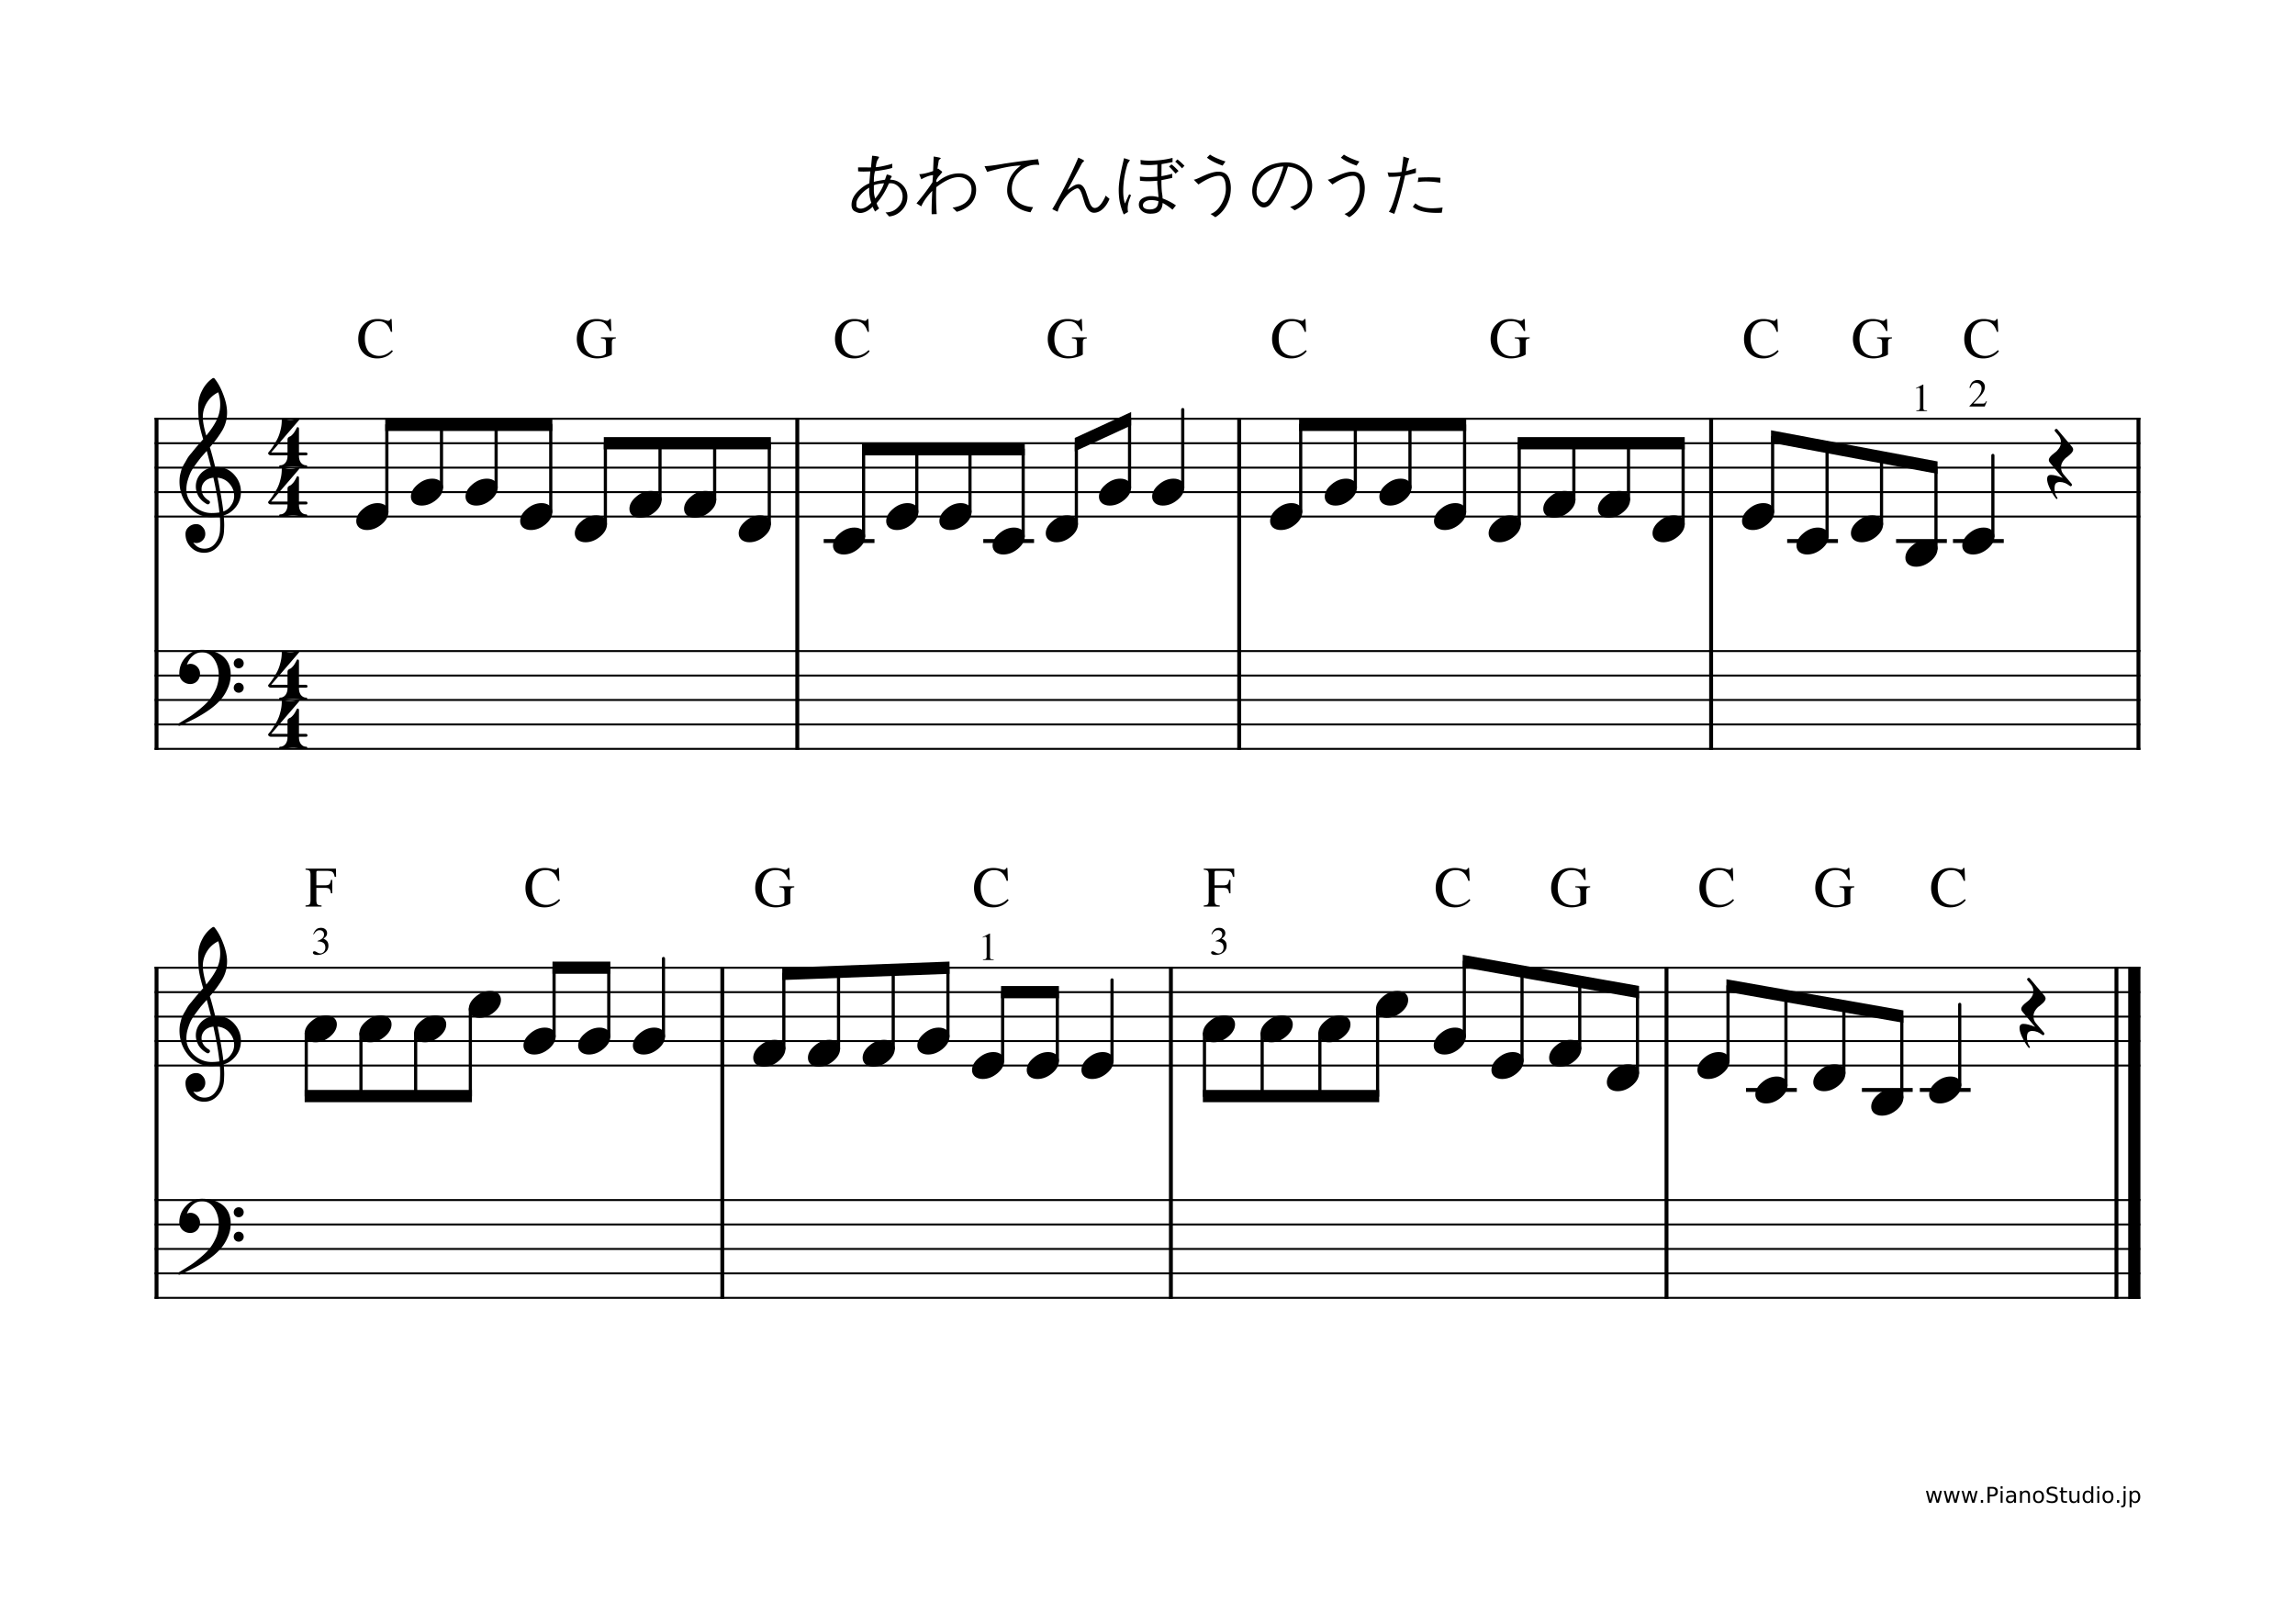 <svg width="4208.47" height="2977.23" xmlns="http://www.w3.org/2000/svg" version="1.2" baseProfile="tiny"><path fill="#fff" fill-rule="evenodd" d="M0 0h4208.47v2977.23H0V0"/><path class="StaffLines" fill="none" stroke="#000" stroke-width="3.59" stroke-linejoin="bevel" d="M283.465 767.853H3925.01M283.465 812.697H3925.01M283.465 857.541H3925.01M283.465 902.385H3925.01M283.465 947.23H3925.01M283.465 1193.87H3925.01M283.465 1238.72H3925.01M283.465 1283.56H3925.01M283.465 1328.4H3925.01M283.465 1373.25H3925.01M283.465 1774.46H3925.01M283.465 1819.3H3925.01M283.465 1864.15H3925.01M283.465 1908.99H3925.01M283.465 1953.84H3925.01M283.465 2200.48H3925.01M283.465 2245.32H3925.01M283.465 2290.17H3925.01M283.465 2335.01H3925.01M283.465 2379.86H3925.01"/><path class="Text" d="M1663.95 360.699c0 10-3.79 18.636-11.36 25.906-6.33 6.167-13.72 9.605-22.16 10.313l-6.67-7.5h.81c8.91 0 16.41-3.281 22.5-9.844 5.4-5.552 8.1-12.042 8.1-19.469 0-6.948-2.58-12.922-7.74-17.922-4.53-4.458-9.65-6.489-15.36-6.093l-1.98.109c-6.41 14.531-13.91 26.604-22.5 36.219.54 2.969 2.06 6.213 4.56 9.734l-7.5 5.735c-2.34-4.219-3.78-7.188-4.33-8.907-7.11 7.115-14.42 10.985-21.92 11.61h-1.4c-2.42 0-5.5-.979-9.25-2.938l-1.3-.703c-3.28-2.344-4.92-6.13-4.92-11.359 0-9.854 5.12-19.271 15.36-28.25 5.31-4.927 11.05-8.641 17.22-11.141 1.02-12.812 1.64-20.114 1.87-21.906l-11.95.344h-.11c-4.62 0-8.05-.157-10.31-.469l-.13-7.266 23.67.125 2.11-21.453c5.78.396 10 1.099 12.66 2.109v.594c0 .386-.86 2.026-2.58 4.922-.39.542-.62.969-.7 1.281-1.33 3.282-2.19 7.308-2.58 12.078 5.39-.312 13.25-1.796 23.56-4.453 3.2-.781 5.39-1.448 6.56-2v7.735c-6.8 2.187-17.31 4.182-31.53 5.984-1.48 4.688-2.22 10.974-2.22 18.859v.829c4.45-1.334 11.28-2.662 20.5-3.985.63-2.187 1.72-5.39 3.28-9.609 4.15.854 7.16 1.906 9.04 3.156 0 .708-.63 1.958-1.88 3.75-.62 1.021-.98 1.922-1.06 2.703 9.06 0 16.84 3.438 23.33 10.313 5.54 5.937 8.31 12.89 8.31 20.859m-42.89-24.609c-8.67.698-14.88 1.906-18.63 3.625v9.968c0 4.448.82 9.214 2.46 14.297 7.81-9.458 13.2-18.755 16.17-27.89m-23.31 35.734c-2.9-8.354-4.19-17.062-3.88-26.125.08-.552.13-1.062.13-1.531-6.25 3.364-11.88 8.094-16.88 14.187-4.46 5.386-6.69 10.188-6.69 14.407v4.703c0 2.104 1.64 3.666 4.93 4.687 1.02.313 1.88.469 2.57.469 6.18 0 12.78-3.599 19.82-10.797m192.18-24.141c0 14.688-6.52 26.021-19.57 34-4.69 2.886-10 5.11-15.94 6.672l-7.74-7.609c17.9-2.74 28.91-10.245 33.05-22.516 1.18-3.354 1.77-6.984 1.77-10.89 0-8.282-3.36-14.532-10.08-18.75-3.91-2.5-8.44-3.75-13.6-3.75-11.33 0-24.96 6.13-40.9 18.39-.23 3.282-.35 8.245-.35 14.891 0 14.302.39 25.786 1.18 34.453l-9.27.234c-.07-1.562-.11-3.828-.11-6.796 0-8.052.39-20.047 1.17-35.985-9.46 9.771-16.17 19.229-20.15 28.375l-8.8-5.515c11.18-13.125 20.94-26.058 29.3-38.797.39-5.469.75-9.766 1.06-12.891-5.08 0-12.27 2.5-21.56 7.5l-3.75-9.375c5.85 0 13.9-1.755 24.14-5.266.47-.239.89-.395 1.28-.468l1.06-26.61c8.59 1.334 13.01 2.391 13.24 3.172l-3.63 3.281-.12.11c-.94 5.396-1.8 10.75-2.58 16.062l1.53-.359 7.26 5.625c0 .781-1.64 3.01-4.92 6.687-4.06 4.605-6.09 8.235-6.09 10.891 0 .865.39 1.297 1.17 1.297.47 0 1.72-.781 3.75-2.344 4.29-3.521 9.29-6.489 15-8.906a57.012 57.012 0 0122.5-4.578c9.69 0 17.54 3.401 23.55 10.203 4.77 5.469 7.15 11.99 7.15 19.562m115.89-45.343c-2.34-.157-4.14-.235-5.39-.235-11.72 0-22.03 4.177-30.93 12.532-8.91 8.364-13.6 18.442-14.07 30.234v1.406c0 13.521 6.41 23.172 19.22 28.953 5.78 2.584 12.39 4.11 19.81 4.578l-4.81 9.485c-12.73-2.104-23.2-6.99-31.4-14.656-7.58-7.188-11.36-15.547-11.36-25.079 0-15.312 6.05-28.75 18.15-40.312a81.261 81.261 0 016.92-5.734c-13.98 0-34.57 3.906-61.76 11.718l-4.8-10.547c6.01 0 16.91-1.328 32.69-3.984 2.81-.552 5.16-.943 7.03-1.172 25.4-3.75 44.85-6.291 58.36-7.625l2.34 10.438m128.8 62.343c-4.3 10.24-9.97 17.584-17 22.032-3.75 2.271-7.54 3.406-11.36 3.406-6.8 0-12.23-5.042-16.3-15.125-.38-.938-2.18-6.563-5.39-16.875-2.41-7.656-4.99-11.875-7.73-12.656a4.021 4.021 0 00-1.05-.125c-1.64 0-4.22 1.093-7.73 3.281-8.68 5.396-16.1 13.677-22.27 24.844-2.89 4.927-5 9.854-6.33 14.781l-9.84-4.688c5.7-9.145 12.77-21.921 21.2-38.328 10.09-19.531 18.92-38.244 26.49-56.14 6.09 2.583 9.49 4.302 10.2 5.156.31.24.51.474.58.703-.07.313-.97 1.25-2.69 2.813-.71.625-1.17 1.213-1.4 1.765l-26.38 48.75c6.25-4.531 10.28-7.229 12.08-8.094 2.97-1.562 5.7-2.343 8.2-2.343 5.39 0 9.76 4.338 13.13 13.015l7.14 20.969c2.58 6.333 5.71 9.5 9.37 9.5 5.47 0 10.94-5.042 16.41-15.125 1.49-2.573 2.66-5.073 3.51-7.5l7.16 5.984m137.45-60.703l-4.56 4.688c-1.49-1.875-5.05-5.469-10.67-10.781-.7-.552-1.28-1.063-1.75-1.532l3.98-3.984c2.73 1.802 7.07 5.672 13 11.609m-10.89 9.485l-5.39 4.922c-5.15-6.011-9.18-10.344-12.08-13l4.46-3.875c2.27 1.333 6.61 5.317 13.01 11.953m-4.81 63.172l-6.33 7.859c-6.25-5.313-12.26-9.417-18.04-12.313-.55 10-4.53 16.136-11.96 18.407-2.88.854-6.48 1.281-10.78 1.281-7.03 0-12.58-2.146-16.64-6.438-2.81-2.895-4.22-6.296-4.22-10.203 0-6.718 3.99-11.369 11.96-13.953a32.024 32.024 0 0110.2-1.64c4.6 0 9.21.666 13.83 2l-2.11-24.375c-.09-2.032-.13-3.985-.13-5.86-7.34.625-12.89.938-16.64.938-5.07 0-10.07-.313-15-.938l-.23-7.625c5.08.625 10.12.938 15.12.938 4.92 0 10.5-.271 16.75-.813l.24-22.156c-6.72.625-11.8.937-15.24.937-6.48 0-11.59-.39-15.34-1.171l-.36-8.204c4.84.865 10.59 1.297 17.23 1.297 14.53 0 28.36-1.682 41.49-5.047v7.625c-9.77 1.948-16.49 3.198-20.16 3.75l-.23 22.141c8.2-1.406 14.79-2.927 19.79-4.562v7.734c-10.23 2.187-16.82 3.552-19.79 4.094 0 10.468.35 18.245 1.04 23.328.71 3.823 1.07 7.219 1.07 10.187 9.06 3.438 17.22 7.698 24.48 12.782m-31.98-7.5c-3.91-1.49-8.52-2.235-13.83-2.235-5.08 0-9.11 1.328-12.08 3.985-1.72 1.562-2.58 3.401-2.58 5.515 0 4.302 3.25 6.802 9.74 7.5 1.01.084 1.94.125 2.81.125 7.57 0 12.37-2.578 14.41-7.734.7-1.958 1.21-4.344 1.53-7.156m-50.28-11.25c-4.14 9.375-6.21 17.541-6.21 24.5 0 1.406.19 3.515.58 6.328l-7.84 4.562c-5.24-12.427-8.18-24.302-8.8-35.625-.23-3.052-.34-6.411-.34-10.078 0-9.927 2.11-24.187 6.32-42.781 1.64-7.031 2.77-11.953 3.39-14.766 6.25 1.959 9.5 3.016 9.74 3.172l1.17.469-3.98 5.859-.24.344c-5.47 17.187-8.2 34.062-8.2 50.625 0 8.833 1.05 16.411 3.16 22.734l7.73-16.984 3.52 1.641m173.09-61.875l-5.28 7.734c-12.66-4.531-22.23-9.417-28.71-14.656l5.63-5.625c4.37 3.125 11.52 6.562 21.44 10.312 2.97 1.094 5.27 1.839 6.92 2.235m9.84 48.859c0 14.615-4.22 27.625-12.65 39.031-4.46 6.021-9.7 10.828-15.71 14.422l-8.9-5.984c8.28-2.729 15.31-9.448 21.09-20.157 4.69-8.833 7.03-17.468 7.03-25.906 0-15.937-4.1-23.906-12.31-23.906-9.45 0-22.06 5.312-37.84 15.937l-8.68-8.781c2.19-.156 6.33-1.682 12.43-4.578 12.26-5.937 22.06-9.255 29.4-9.953 1.25-.083 2.5-.125 3.75-.125 11.72 0 18.83 6.526 21.33 19.578.71 3.281 1.06 6.755 1.06 10.422m117.07 40.797l-8.32-6.328c10.47-2.823 18.79-8.49 24.96-17 4.61-6.407 6.92-13.36 6.92-20.86 0-13.906-5.78-24.026-17.35-30.359-5.24-3.042-11.41-4.875-18.51-5.5-8.21 25.698-16.49 45.422-24.85 59.172-4.21 6.875-8.12 11.333-11.71 13.375-2.66 1.479-5.24 2.219-7.74 2.219-5.47 0-10.86-3.87-16.17-11.61-3.36-4.76-5.05-10.854-5.05-18.281 0-8.51 2.15-16.672 6.46-24.484 8.51-15.157 22.61-24.219 42.29-27.188 4.22-.708 8.6-1.062 13.13-1.062 12.89 0 23.99 3.906 33.28 11.718 9.84 8.125 14.76 18.48 14.76 31.063 0 19.604-10.7 34.646-32.1 45.125m-20.74-80.406c-11.96.312-22.74 4.416-32.34 12.312-10.32 8.511-15.83 18.745-16.53 30.703-.16.854-.24 1.714-.24 2.578 0 2.886.16 4.953.47 6.203 1.33 5.157 3.8 9.183 7.39 12.079 1.88 1.479 3.83 2.218 5.86 2.218 2.89 0 5.81-1.953 8.78-5.859 8.37-11.792 15.87-27.339 22.5-46.641 1.72-4.843 3.09-9.375 4.11-13.593m139.45-9.25l-5.28 7.734c-12.65-4.531-22.22-9.417-28.7-14.656l5.62-5.625c4.38 3.125 11.53 6.562 21.44 10.312 2.97 1.094 5.28 1.839 6.92 2.235m9.85 48.859c0 14.615-4.22 27.625-12.66 39.031-4.46 6.021-9.69 10.828-15.7 14.422l-8.91-5.984c8.28-2.729 15.31-9.448 21.1-20.157 4.68-8.833 7.03-17.468 7.03-25.906 0-15.937-4.11-23.906-12.32-23.906-9.44 0-22.06 5.312-37.84 15.937l-8.67-8.781c2.19-.156 6.33-1.682 12.42-4.578 12.26-5.937 22.06-9.255 29.41-9.953 1.25-.083 2.5-.125 3.75-.125 11.72 0 18.83 6.526 21.33 19.578.7 3.281 1.06 6.755 1.06 10.422m138.75-18.859l-.36 9.14c-8.36-1.562-17.11-2.344-26.25-2.344-5.63 0-10.63.391-15 1.172.71-4.062 1.06-6.797 1.06-8.203 5.86-.396 12.42-.594 19.69-.594 7.03 0 13.98.277 20.86.829m3.98 54.5l-1.53 9.609c-3.82.156-6.75.234-8.78.234-21.02 0-35.79-3.713-44.3-11.14l4.69-6.453.34.359c7.43 5.865 17.43 8.797 30 8.797 5.79 0 12.31-.469 19.58-1.406m-48.98-63.407c-8.37 2.188-14.97 3.75-19.81 4.688-6.88 30.073-13.48 53.552-19.8 70.437l-10.08-3.984c4.53-4.771 10.51-21.573 17.92-50.406 1.65-6.323 2.86-11.282 3.64-14.875-5.55.854-11.1 1.281-16.64 1.281-2.27 0-3.95-.036-5.04-.109l-2.11-8.094c1.56.312 3.98.469 7.26.469 5.78 0 11.88-.391 18.28-1.172 1.96-13.979 3.1-23.391 3.41-28.235l11.01 3.516c-1.25 1.719-3.28 9.219-6.09 22.5a2.12 2.12 0 00-.12.703c8.43-2.271 14.49-4.068 18.17-5.391v8.672"/><path class="BarLine" fill="none" stroke="#000" stroke-width="7.18" stroke-linejoin="bevel" d="M287.052 1192.08v182.96M1462.03 1192.08v182.96M2272.4 1192.08v182.96M3137.79 1192.08v182.96M3921.42 1192.08v182.96M287.052 2198.69v182.96M1324.58 2198.69v182.96M2147.13 2198.69v182.96M3055.98 2198.69v182.96M3881.06 2198.69v182.96"/><path class="BarLine" fill="none" stroke="#000" stroke-width="22.42" stroke-linejoin="bevel" d="M3913.8 2198.69v182.96"/><path class="BarLine" fill="none" stroke="#000" stroke-width="7.18" stroke-linejoin="bevel" d="M287.052 766.059v427.811M1462.03 766.059v427.811M2272.4 766.059v427.811M3137.79 766.059v427.811M3921.42 766.059v427.811M287.052 1772.67v427.81M1324.58 1772.67v427.81M2147.13 1772.67v427.81M3055.98 1772.67v427.81M3881.06 1772.67v427.81"/><path class="BarLine" fill="none" stroke="#000" stroke-width="22.42" stroke-linejoin="bevel" d="M3913.8 1772.67v427.81"/><path class="LedgerLine" fill="none" stroke="#000" stroke-width="7.18" stroke-linecap="square" stroke-linejoin="bevel" d="M1514.04 992.074h85.95M1806.67 992.074h85.94M3280.83 992.074h85.95M3480.53 992.074h85.94M3584.86 992.074h85.95M3205.4 1998.68h85.94M3417.86 1998.68h85.94M3524.09 1998.68h85.94"/><path class="Stem" fill="none" stroke="#000" stroke-width="5.83" stroke-linecap="round" stroke-linejoin="bevel" d="M709.4 938.807V779.064M809.582 893.963V779.064M909.765 893.963V779.064M1009.95 938.807V779.064M1110.13 961.229V812.697M1210.31 916.385V812.697M1310.5 916.385V812.697M1410.68 961.229V812.697M1583.62 983.651V823.908M1681.16 938.807V823.908M1778.7 938.807V823.908M1876.25 983.651V823.908M1973.79 961.229V812.697M2071.33 893.963v-126.11M2168.87 893.963V751.037M2385.16 938.807V779.064M2485.35 893.963V779.064M2585.53 893.963V779.064M2685.71 938.807V779.064M2785.89 961.229V812.697M2886.08 916.385V812.697M2986.26 916.385V812.697M3086.44 961.229V812.697M3250.56 938.807V801.486M3350.41 983.651v-163.48M3450.26 961.229V838.856M3550.11 1006.07V857.541M3654.44 983.651V835.119M561.596 1894.99v114.9M661.901 1894.99v114.9M762.206 1894.99v114.9M862.51 1850.15v159.74M1016.03 1900.57v-126.11M1116.33 1900.57v-126.11M1216.63 1900.57v-142.93M1437.35 1922.99v-137.32M1537.66 1922.99v-141.06M1637.96 1922.99V1778.2M1738.27 1900.57v-126.11M1838.57 1945.41V1819.3M1938.88 1945.41V1819.3M2039.18 1945.41v-148.53M2208.69 1894.99v114.9M2314.51 1894.99v114.9M2420.34 1894.99v114.9M2526.17 1850.15v159.74M2685.21 1900.57v-137.32M2791.03 1945.41v-163.48M2896.86 1922.99v-122.37M3002.69 1967.84V1819.3M3168.74 1945.41v-137.32M3274.97 1990.26v-163.48M3381.2 1967.84v-122.38M3487.43 2012.68v-148.53M3593.66 1990.26v-148.53"/><path class="Note" d="M692.68 922.538c5.606 0 10.343 1.457 14.21 4.372 3.607 3.158 5.41 7.128 5.41 11.912 0 8.053-4.139 15.583-12.416 22.59-8.408 7.007-17.405 10.51-26.99 10.51-5.606 0-10.334-1.457-14.183-4.372-3.625-3.158-5.437-7.128-5.437-11.912 0-8.053 4.204-15.583 12.612-22.59 8.184-7.007 17.116-10.51 26.795-10.51M792.864 877.693c5.605 0 10.342 1.457 14.21 4.372 3.606 3.158 5.409 7.128 5.409 11.912 0 8.053-4.139 15.583-12.416 22.59-8.408 7.007-17.405 10.51-26.99 10.51-5.606 0-10.334-1.457-14.183-4.372-3.625-3.158-5.437-7.128-5.437-11.912 0-8.053 4.204-15.583 12.612-22.59 8.184-7.007 17.116-10.51 26.795-10.51M893.047 877.693c5.605 0 10.342 1.457 14.21 4.372 3.606 3.158 5.409 7.128 5.409 11.912 0 8.053-4.139 15.583-12.416 22.59-8.408 7.007-17.405 10.51-26.99 10.51-5.606 0-10.334-1.457-14.183-4.372-3.625-3.158-5.437-7.128-5.437-11.912 0-8.053 4.204-15.583 12.612-22.59 8.184-7.007 17.116-10.51 26.795-10.51M993.23 922.538c5.605 0 10.342 1.457 14.21 4.372 3.606 3.158 5.409 7.128 5.409 11.912 0 8.053-4.139 15.583-12.416 22.59-8.408 7.007-17.405 10.51-26.99 10.51-5.606 0-10.334-1.457-14.183-4.372-3.625-3.158-5.437-7.128-5.437-11.912 0-8.053 4.204-15.583 12.612-22.59 8.184-7.007 17.116-10.51 26.795-10.51M1093.417 944.96c5.605 0 10.342 1.457 14.21 4.372 3.606 3.158 5.409 7.128 5.409 11.912 0 8.053-4.139 15.583-12.416 22.59-8.408 7.007-17.405 10.51-26.99 10.51-5.606 0-10.334-1.457-14.183-4.372-3.625-3.158-5.437-7.128-5.437-11.912 0-8.053 4.204-15.583 12.612-22.59 8.184-7.007 17.116-10.51 26.795-10.51M1193.597 900.115c5.605 0 10.342 1.457 14.21 4.372 3.606 3.158 5.409 7.128 5.409 11.912 0 8.053-4.139 15.583-12.416 22.59-8.408 7.007-17.405 10.51-26.99 10.51-5.606 0-10.334-1.457-14.183-4.372-3.625-3.158-5.437-7.128-5.437-11.912 0-8.053 4.204-15.583 12.612-22.59 8.184-7.007 17.116-10.51 26.795-10.51M1293.777 900.115c5.605 0 10.342 1.457 14.21 4.372 3.606 3.158 5.409 7.128 5.409 11.912 0 8.053-4.139 15.583-12.416 22.59-8.408 7.007-17.405 10.51-26.99 10.51-5.606 0-10.334-1.457-14.183-4.372-3.625-3.158-5.437-7.128-5.437-11.912 0-8.053 4.204-15.583 12.612-22.59 8.184-7.007 17.116-10.51 26.795-10.51M1393.957 944.96c5.605 0 10.342 1.457 14.21 4.372 3.606 3.158 5.409 7.128 5.409 11.912 0 8.053-4.139 15.583-12.416 22.59-8.408 7.007-17.405 10.51-26.99 10.51-5.606 0-10.334-1.457-14.183-4.372-3.625-3.158-5.437-7.128-5.437-11.912 0-8.053 4.204-15.583 12.612-22.59 8.184-7.007 17.116-10.51 26.795-10.51M1566.907 967.382c5.605 0 10.342 1.457 14.21 4.372 3.606 3.158 5.409 7.128 5.409 11.912 0 8.053-4.139 15.583-12.416 22.59-8.408 7.007-17.405 10.51-26.99 10.51-5.606 0-10.334-1.457-14.183-4.372-3.625-3.158-5.437-7.128-5.437-11.912 0-8.053 4.204-15.583 12.612-22.59 8.184-7.007 17.116-10.51 26.795-10.51M1664.447 922.538c5.605 0 10.342 1.457 14.21 4.372 3.606 3.158 5.409 7.128 5.409 11.912 0 8.053-4.139 15.583-12.416 22.59-8.408 7.007-17.405 10.51-26.99 10.51-5.606 0-10.334-1.457-14.183-4.372-3.625-3.158-5.437-7.128-5.437-11.912 0-8.053 4.204-15.583 12.612-22.59 8.184-7.007 17.116-10.51 26.795-10.51M1761.987 922.538c5.605 0 10.342 1.457 14.21 4.372 3.606 3.158 5.409 7.128 5.409 11.912 0 8.053-4.139 15.583-12.416 22.59-8.408 7.007-17.405 10.51-26.99 10.51-5.606 0-10.334-1.457-14.183-4.372-3.625-3.158-5.437-7.128-5.437-11.912 0-8.053 4.204-15.583 12.612-22.59 8.184-7.007 17.116-10.51 26.795-10.51M1859.527 967.382c5.605 0 10.342 1.457 14.21 4.372 3.606 3.158 5.409 7.128 5.409 11.912 0 8.053-4.139 15.583-12.416 22.59-8.408 7.007-17.405 10.51-26.99 10.51-5.606 0-10.334-1.457-14.183-4.372-3.625-3.158-5.437-7.128-5.437-11.912 0-8.053 4.204-15.583 12.612-22.59 8.184-7.007 17.116-10.51 26.795-10.51M1957.067 944.96c5.605 0 10.342 1.457 14.21 4.372 3.606 3.158 5.409 7.128 5.409 11.912 0 8.053-4.139 15.583-12.416 22.59-8.408 7.007-17.405 10.51-26.99 10.51-5.606 0-10.334-1.457-14.183-4.372-3.625-3.158-5.437-7.128-5.437-11.912 0-8.053 4.204-15.583 12.612-22.59 8.184-7.007 17.116-10.51 26.795-10.51M2054.607 877.693c5.605 0 10.342 1.457 14.21 4.372 3.606 3.158 5.409 7.128 5.409 11.912 0 8.053-4.139 15.583-12.416 22.59-8.408 7.007-17.405 10.51-26.99 10.51-5.606 0-10.334-1.457-14.183-4.372-3.625-3.158-5.437-7.128-5.437-11.912 0-8.053 4.204-15.583 12.612-22.59 8.184-7.007 17.116-10.51 26.795-10.51M2152.147 877.693c5.605 0 10.342 1.457 14.21 4.372 3.606 3.158 5.409 7.128 5.409 11.912 0 8.053-4.139 15.583-12.416 22.59-8.408 7.007-17.405 10.51-26.99 10.51-5.606 0-10.334-1.457-14.183-4.372-3.625-3.158-5.437-7.128-5.437-11.912 0-8.053 4.204-15.583 12.612-22.59 8.184-7.007 17.116-10.51 26.795-10.51M2368.447 922.538c5.605 0 10.342 1.457 14.21 4.372 3.606 3.158 5.409 7.128 5.409 11.912 0 8.053-4.139 15.583-12.416 22.59-8.408 7.007-17.405 10.51-26.99 10.51-5.606 0-10.334-1.457-14.183-4.372-3.625-3.158-5.437-7.128-5.437-11.912 0-8.053 4.204-15.583 12.612-22.59 8.184-7.007 17.116-10.51 26.795-10.51M2468.627 877.693c5.605 0 10.342 1.457 14.21 4.372 3.606 3.158 5.409 7.128 5.409 11.912 0 8.053-4.139 15.583-12.416 22.59-8.408 7.007-17.405 10.51-26.99 10.51-5.606 0-10.334-1.457-14.183-4.372-3.625-3.158-5.437-7.128-5.437-11.912 0-8.053 4.204-15.583 12.612-22.59 8.184-7.007 17.116-10.51 26.795-10.51M2568.807 877.693c5.605 0 10.342 1.457 14.21 4.372 3.606 3.158 5.409 7.128 5.409 11.912 0 8.053-4.139 15.583-12.416 22.59-8.408 7.007-17.405 10.51-26.99 10.51-5.606 0-10.334-1.457-14.183-4.372-3.625-3.158-5.437-7.128-5.437-11.912 0-8.053 4.204-15.583 12.612-22.59 8.184-7.007 17.116-10.51 26.795-10.51M2668.997 922.538c5.605 0 10.342 1.457 14.21 4.372 3.606 3.158 5.409 7.128 5.409 11.912 0 8.053-4.139 15.583-12.416 22.59-8.408 7.007-17.405 10.51-26.99 10.51-5.606 0-10.334-1.457-14.183-4.372-3.625-3.158-5.437-7.128-5.437-11.912 0-8.053 4.204-15.583 12.612-22.59 8.184-7.007 17.116-10.51 26.795-10.51M2769.177 944.96c5.605 0 10.342 1.457 14.21 4.372 3.606 3.158 5.409 7.128 5.409 11.912 0 8.053-4.139 15.583-12.416 22.59-8.408 7.007-17.405 10.51-26.99 10.51-5.606 0-10.334-1.457-14.183-4.372-3.625-3.158-5.437-7.128-5.437-11.912 0-8.053 4.204-15.583 12.612-22.59 8.184-7.007 17.116-10.51 26.795-10.51M2869.357 900.115c5.605 0 10.342 1.457 14.21 4.372 3.606 3.158 5.409 7.128 5.409 11.912 0 8.053-4.139 15.583-12.416 22.59-8.408 7.007-17.405 10.51-26.99 10.51-5.606 0-10.334-1.457-14.183-4.372-3.625-3.158-5.437-7.128-5.437-11.912 0-8.053 4.204-15.583 12.612-22.59 8.184-7.007 17.116-10.51 26.795-10.51M2969.547 900.115c5.605 0 10.342 1.457 14.21 4.372 3.606 3.158 5.409 7.128 5.409 11.912 0 8.053-4.139 15.583-12.416 22.59-8.408 7.007-17.405 10.51-26.99 10.51-5.606 0-10.334-1.457-14.183-4.372-3.625-3.158-5.437-7.128-5.437-11.912 0-8.053 4.204-15.583 12.612-22.59 8.184-7.007 17.116-10.51 26.795-10.51M3069.727 944.96c5.605 0 10.342 1.457 14.21 4.372 3.606 3.158 5.409 7.128 5.409 11.912 0 8.053-4.139 15.583-12.416 22.59-8.408 7.007-17.405 10.51-26.99 10.51-5.606 0-10.334-1.457-14.183-4.372-3.625-3.158-5.437-7.128-5.437-11.912 0-8.053 4.204-15.583 12.612-22.59 8.184-7.007 17.116-10.51 26.795-10.51M3233.837 922.538c5.605 0 10.342 1.457 14.21 4.372 3.606 3.158 5.409 7.128 5.409 11.912 0 8.053-4.139 15.583-12.416 22.59-8.408 7.007-17.405 10.51-26.99 10.51-5.606 0-10.334-1.457-14.183-4.372-3.625-3.158-5.437-7.128-5.437-11.912 0-8.053 4.204-15.583 12.612-22.59 8.184-7.007 17.116-10.51 26.795-10.51M3333.687 967.382c5.605 0 10.342 1.457 14.21 4.372 3.606 3.158 5.409 7.128 5.409 11.912 0 8.053-4.139 15.583-12.416 22.59-8.408 7.007-17.405 10.51-26.99 10.51-5.606 0-10.334-1.457-14.183-4.372-3.625-3.158-5.437-7.128-5.437-11.912 0-8.053 4.204-15.583 12.612-22.59 8.184-7.007 17.116-10.51 26.795-10.51M3433.537 944.96c5.605 0 10.342 1.457 14.21 4.372 3.606 3.158 5.409 7.128 5.409 11.912 0 8.053-4.139 15.583-12.416 22.59-8.408 7.007-17.405 10.51-26.99 10.51-5.606 0-10.334-1.457-14.183-4.372-3.625-3.158-5.437-7.128-5.437-11.912 0-8.053 4.204-15.583 12.612-22.59 8.184-7.007 17.116-10.51 26.795-10.51M3533.387 989.808c5.605 0 10.342 1.457 14.21 4.372 3.606 3.158 5.409 7.128 5.409 11.912 0 8.053-4.139 15.583-12.416 22.59-8.408 7.007-17.405 10.51-26.99 10.51-5.606 0-10.334-1.457-14.183-4.372-3.625-3.158-5.437-7.128-5.437-11.912 0-8.053 4.204-15.583 12.612-22.59 8.184-7.007 17.116-10.51 26.795-10.51M3637.717 967.382c5.605 0 10.342 1.457 14.21 4.372 3.606 3.158 5.409 7.128 5.409 11.912 0 8.053-4.139 15.583-12.416 22.59-8.408 7.007-17.405 10.51-26.99 10.51-5.606 0-10.334-1.457-14.183-4.372-3.625-3.158-5.437-7.128-5.437-11.912 0-8.053 4.204-15.583 12.612-22.59 8.184-7.007 17.116-10.51 26.795-10.51M598.088 1861.878c5.605 0 10.342 1.457 14.21 4.372 3.606 3.158 5.409 7.128 5.409 11.912 0 8.053-4.139 15.583-12.416 22.59-8.408 7.007-17.405 10.51-26.99 10.51-5.606 0-10.334-1.457-14.183-4.372-3.625-3.158-5.437-7.128-5.437-11.912 0-8.053 4.204-15.583 12.612-22.59 8.184-7.007 17.116-10.51 26.795-10.51M698.393 1861.878c5.605 0 10.342 1.457 14.21 4.372 3.606 3.158 5.409 7.128 5.409 11.912 0 8.053-4.139 15.583-12.416 22.59-8.408 7.007-17.405 10.51-26.99 10.51-5.606 0-10.334-1.457-14.183-4.372-3.625-3.158-5.437-7.128-5.437-11.912 0-8.053 4.204-15.583 12.612-22.59 8.184-7.007 17.116-10.51 26.795-10.51M798.698 1861.878c5.605 0 10.342 1.457 14.21 4.372 3.606 3.158 5.409 7.128 5.409 11.912 0 8.053-4.139 15.583-12.416 22.59-8.408 7.007-17.405 10.51-26.99 10.51-5.606 0-10.334-1.457-14.183-4.372-3.625-3.158-5.437-7.128-5.437-11.912 0-8.053 4.204-15.583 12.612-22.59 8.184-7.007 17.116-10.51 26.795-10.51M899.002 1817.038c5.605 0 10.342 1.457 14.21 4.372 3.606 3.158 5.409 7.128 5.409 11.912 0 8.053-4.139 15.583-12.416 22.59-8.408 7.007-17.405 10.51-26.99 10.51-5.606 0-10.334-1.457-14.183-4.372-3.625-3.158-5.437-7.128-5.437-11.912 0-8.053 4.204-15.583 12.612-22.59 8.184-7.007 17.116-10.51 26.795-10.51M999.307 1884.298c5.605 0 10.342 1.457 14.21 4.372 3.606 3.158 5.409 7.128 5.409 11.912 0 8.053-4.139 15.583-12.416 22.59-8.408 7.007-17.405 10.51-26.99 10.51-5.606 0-10.334-1.457-14.183-4.372-3.625-3.158-5.437-7.128-5.437-11.912 0-8.053 4.204-15.583 12.612-22.59 8.184-7.007 17.116-10.51 26.795-10.51M1099.607 1884.298c5.605 0 10.342 1.457 14.21 4.372 3.606 3.158 5.409 7.128 5.409 11.912 0 8.053-4.139 15.583-12.416 22.59-8.408 7.007-17.405 10.51-26.99 10.51-5.606 0-10.334-1.457-14.183-4.372-3.625-3.158-5.437-7.128-5.437-11.912 0-8.053 4.204-15.583 12.612-22.59 8.184-7.007 17.116-10.51 26.795-10.51M1199.917 1884.298c5.605 0 10.342 1.457 14.21 4.372 3.606 3.158 5.409 7.128 5.409 11.912 0 8.053-4.139 15.583-12.416 22.59-8.408 7.007-17.405 10.51-26.99 10.51-5.606 0-10.334-1.457-14.183-4.372-3.625-3.158-5.437-7.128-5.437-11.912 0-8.053 4.204-15.583 12.612-22.59 8.184-7.007 17.116-10.51 26.795-10.51M1420.637 1906.718c5.605 0 10.342 1.457 14.21 4.372 3.606 3.158 5.409 7.128 5.409 11.912 0 8.053-4.139 15.583-12.416 22.59-8.408 7.007-17.405 10.51-26.99 10.51-5.606 0-10.334-1.457-14.183-4.372-3.625-3.158-5.437-7.128-5.437-11.912 0-8.053 4.204-15.583 12.612-22.59 8.184-7.007 17.116-10.51 26.795-10.51M1520.937 1906.718c5.605 0 10.342 1.457 14.21 4.372 3.606 3.158 5.409 7.128 5.409 11.912 0 8.053-4.139 15.583-12.416 22.59-8.408 7.007-17.405 10.51-26.99 10.51-5.606 0-10.334-1.457-14.183-4.372-3.625-3.158-5.437-7.128-5.437-11.912 0-8.053 4.204-15.583 12.612-22.59 8.184-7.007 17.116-10.51 26.795-10.51M1621.247 1906.718c5.605 0 10.342 1.457 14.21 4.372 3.606 3.158 5.409 7.128 5.409 11.912 0 8.053-4.139 15.583-12.416 22.59-8.408 7.007-17.405 10.51-26.99 10.51-5.606 0-10.334-1.457-14.183-4.372-3.625-3.158-5.437-7.128-5.437-11.912 0-8.053 4.204-15.583 12.612-22.59 8.184-7.007 17.116-10.51 26.795-10.51M1721.547 1884.298c5.605 0 10.342 1.457 14.21 4.372 3.606 3.158 5.409 7.128 5.409 11.912 0 8.053-4.139 15.583-12.416 22.59-8.408 7.007-17.405 10.51-26.99 10.51-5.606 0-10.334-1.457-14.183-4.372-3.625-3.158-5.437-7.128-5.437-11.912 0-8.053 4.204-15.583 12.612-22.59 8.184-7.007 17.116-10.51 26.795-10.51M1821.857 1929.148c5.605 0 10.342 1.457 14.21 4.372 3.606 3.158 5.409 7.128 5.409 11.912 0 8.053-4.139 15.583-12.416 22.59-8.408 7.007-17.405 10.51-26.99 10.51-5.606 0-10.334-1.457-14.183-4.372-3.625-3.158-5.437-7.128-5.437-11.912 0-8.053 4.204-15.583 12.612-22.59 8.184-7.007 17.116-10.51 26.795-10.51M1922.157 1929.148c5.605 0 10.342 1.457 14.21 4.372 3.606 3.158 5.409 7.128 5.409 11.912 0 8.053-4.139 15.583-12.416 22.59-8.408 7.007-17.405 10.51-26.99 10.51-5.606 0-10.334-1.457-14.183-4.372-3.625-3.158-5.437-7.128-5.437-11.912 0-8.053 4.204-15.583 12.612-22.59 8.184-7.007 17.116-10.51 26.795-10.51M2022.457 1929.148c5.605 0 10.342 1.457 14.21 4.372 3.606 3.158 5.409 7.128 5.409 11.912 0 8.053-4.139 15.583-12.416 22.59-8.408 7.007-17.405 10.51-26.99 10.51-5.606 0-10.334-1.457-14.183-4.372-3.625-3.158-5.437-7.128-5.437-11.912 0-8.053 4.204-15.583 12.612-22.59 8.184-7.007 17.116-10.51 26.795-10.51M2245.177 1861.878c5.605 0 10.342 1.457 14.21 4.372 3.606 3.158 5.409 7.128 5.409 11.912 0 8.053-4.139 15.583-12.416 22.59-8.408 7.007-17.405 10.51-26.99 10.51-5.606 0-10.334-1.457-14.183-4.372-3.625-3.158-5.437-7.128-5.437-11.912 0-8.053 4.204-15.583 12.612-22.59 8.184-7.007 17.116-10.51 26.795-10.51M2351.007 1861.878c5.605 0 10.342 1.457 14.21 4.372 3.606 3.158 5.409 7.128 5.409 11.912 0 8.053-4.139 15.583-12.416 22.59-8.408 7.007-17.405 10.51-26.99 10.51-5.606 0-10.334-1.457-14.183-4.372-3.625-3.158-5.437-7.128-5.437-11.912 0-8.053 4.204-15.583 12.612-22.59 8.184-7.007 17.116-10.51 26.795-10.51M2456.837 1861.878c5.605 0 10.342 1.457 14.21 4.372 3.606 3.158 5.409 7.128 5.409 11.912 0 8.053-4.139 15.583-12.416 22.59-8.408 7.007-17.405 10.51-26.99 10.51-5.606 0-10.334-1.457-14.183-4.372-3.625-3.158-5.437-7.128-5.437-11.912 0-8.053 4.204-15.583 12.612-22.59 8.184-7.007 17.116-10.51 26.795-10.51M2562.657 1817.038c5.605 0 10.342 1.457 14.21 4.372 3.606 3.158 5.409 7.128 5.409 11.912 0 8.053-4.139 15.583-12.416 22.59-8.408 7.007-17.405 10.51-26.99 10.51-5.606 0-10.334-1.457-14.183-4.372-3.625-3.158-5.437-7.128-5.437-11.912 0-8.053 4.204-15.583 12.612-22.59 8.184-7.007 17.116-10.51 26.795-10.51M2668.487 1884.298c5.605 0 10.342 1.457 14.21 4.372 3.606 3.158 5.409 7.128 5.409 11.912 0 8.053-4.139 15.583-12.416 22.59-8.408 7.007-17.405 10.51-26.99 10.51-5.606 0-10.334-1.457-14.183-4.372-3.625-3.158-5.437-7.128-5.437-11.912 0-8.053 4.204-15.583 12.612-22.59 8.184-7.007 17.116-10.51 26.795-10.51M2774.317 1929.148c5.605 0 10.342 1.457 14.21 4.372 3.606 3.158 5.409 7.128 5.409 11.912 0 8.053-4.139 15.583-12.416 22.59-8.408 7.007-17.405 10.51-26.99 10.51-5.606 0-10.334-1.457-14.183-4.372-3.625-3.158-5.437-7.128-5.437-11.912 0-8.053 4.204-15.583 12.612-22.59 8.184-7.007 17.116-10.51 26.795-10.51M2880.137 1906.718c5.605 0 10.342 1.457 14.21 4.372 3.606 3.158 5.409 7.128 5.409 11.912 0 8.053-4.139 15.583-12.416 22.59-8.408 7.007-17.405 10.51-26.99 10.51-5.606 0-10.334-1.457-14.183-4.372-3.625-3.158-5.437-7.128-5.437-11.912 0-8.053 4.204-15.583 12.612-22.59 8.184-7.007 17.116-10.51 26.795-10.51M2985.967 1951.568c5.605 0 10.342 1.457 14.21 4.372 3.606 3.158 5.409 7.128 5.409 11.912 0 8.053-4.139 15.583-12.416 22.59-8.408 7.007-17.405 10.51-26.99 10.51-5.606 0-10.334-1.457-14.183-4.372-3.625-3.158-5.437-7.128-5.437-11.912 0-8.053 4.204-15.583 12.612-22.59 8.184-7.007 17.116-10.51 26.795-10.51M3152.027 1929.148c5.605 0 10.342 1.457 14.21 4.372 3.606 3.158 5.409 7.128 5.409 11.912 0 8.053-4.139 15.583-12.416 22.59-8.408 7.007-17.405 10.51-26.99 10.51-5.606 0-10.334-1.457-14.183-4.372-3.625-3.158-5.437-7.128-5.437-11.912 0-8.053 4.204-15.583 12.612-22.59 8.184-7.007 17.116-10.51 26.795-10.51M3258.257 1973.988c5.605 0 10.342 1.457 14.21 4.372 3.606 3.158 5.409 7.128 5.409 11.912 0 8.053-4.139 15.583-12.416 22.59-8.408 7.007-17.405 10.51-26.99 10.51-5.606 0-10.334-1.457-14.183-4.372-3.625-3.158-5.437-7.128-5.437-11.912 0-8.053 4.204-15.583 12.612-22.59 8.184-7.007 17.116-10.51 26.795-10.51M3364.487 1951.568c5.605 0 10.342 1.457 14.21 4.372 3.606 3.158 5.409 7.128 5.409 11.912 0 8.053-4.139 15.583-12.416 22.59-8.408 7.007-17.405 10.51-26.99 10.51-5.606 0-10.334-1.457-14.183-4.372-3.625-3.158-5.437-7.128-5.437-11.912 0-8.053 4.204-15.583 12.612-22.59 8.184-7.007 17.116-10.51 26.795-10.51M3470.717 1996.408c5.605 0 10.342 1.457 14.21 4.372 3.606 3.158 5.409 7.128 5.409 11.912 0 8.053-4.139 15.583-12.416 22.59-8.408 7.007-17.405 10.51-26.99 10.51-5.606 0-10.334-1.457-14.183-4.372-3.625-3.158-5.437-7.128-5.437-11.912 0-8.053 4.204-15.583 12.612-22.59 8.184-7.007 17.116-10.51 26.795-10.51M3576.947 1973.988c5.605 0 10.342 1.457 14.21 4.372 3.606 3.158 5.409 7.128 5.409 11.912 0 8.053-4.139 15.583-12.416 22.59-8.408 7.007-17.405 10.51-26.99 10.51-5.606 0-10.334-1.457-14.183-4.372-3.625-3.158-5.437-7.128-5.437-11.912 0-8.053 4.204-15.583 12.612-22.59 8.184-7.007 17.116-10.51 26.795-10.51"/><path class="Clef" d="M431.282 1222.772c-1.747-1.756-2.621-3.919-2.621-6.488 0-2.57.874-4.727 2.62-6.474 1.748-1.747 3.906-2.62 6.475-2.62 2.57 0 4.732.873 6.488 2.62 1.757 1.747 2.635 3.905 2.635 6.474 0 2.57-.878 4.732-2.635 6.488-1.756 1.757-3.919 2.635-6.488 2.635-2.57 0-4.727-.878-6.474-2.635m0 44.858c-1.747-1.747-2.621-3.905-2.621-6.474 0-2.57.874-4.732 2.62-6.488 1.748-1.757 3.906-2.635 6.475-2.635 2.57 0 4.732.878 6.488 2.635 1.757 1.756 2.635 3.919 2.635 6.488 0 2.57-.878 4.727-2.635 6.474-1.756 1.747-3.919 2.62-6.488 2.62-2.57 0-4.727-.873-6.474-2.62m-60.778-76.024c15.527 0 28.252 3.905 38.173 11.715 9.586 8.184 14.379 19.283 14.379 33.297 0 9.455-1.869 18.096-5.606 25.925-3.513 8.184-8.128 15.425-13.846 21.722-5.848 6.427-12.911 12.5-21.188 18.218a230.967 230.967 0 01-24.889 15.078c-17.396 8.745-26.972 13.117-28.728 13.117-1.513 0-2.27-.756-2.27-2.27 0-.58.233-1.102.7-1.57 5.961-3.512 13.257-8.006 21.89-13.48 5.605-3.626 12.145-8.652 19.62-15.08 7.249-6.072 12.854-11.79 16.816-17.152 4.092-5.27 7.829-11.81 11.21-19.62 2.916-7.829 4.373-15.546 4.373-23.15 0-11.323-2.803-21.19-8.408-29.597-5.606-8.409-13.014-12.613-22.226-12.613-6.54 0-12.145 2.102-16.817 6.306-5.026 4.317-8.65 9.745-10.874 16.284 2.223-.934 4.27-1.401 6.138-1.401 4.895 0 9.1 1.756 12.612 5.27 3.494 3.736 5.241 7.996 5.241 12.78 0 5.026-1.69 9.53-5.073 13.509-3.625 3.606-7.885 5.41-12.78 5.41-5.25 0-9.978-1.804-14.182-5.41-3.98-3.98-5.97-8.483-5.97-13.51 0-12.032 4.092-22.31 12.276-30.83 8.053-8.632 17.863-12.948 29.429-12.948M431.282 2229.372c-1.747-1.756-2.621-3.919-2.621-6.488 0-2.57.874-4.727 2.62-6.474 1.748-1.747 3.906-2.62 6.475-2.62 2.57 0 4.732.873 6.488 2.62 1.757 1.747 2.635 3.905 2.635 6.474 0 2.57-.878 4.732-2.635 6.488-1.756 1.757-3.919 2.635-6.488 2.635-2.57 0-4.727-.878-6.474-2.635m0 44.858c-1.747-1.747-2.621-3.905-2.621-6.474 0-2.57.874-4.732 2.62-6.488 1.748-1.757 3.906-2.635 6.475-2.635 2.57 0 4.732.878 6.488 2.635 1.757 1.756 2.635 3.919 2.635 6.488 0 2.57-.878 4.727-2.635 6.474-1.756 1.747-3.919 2.62-6.488 2.62-2.57 0-4.727-.873-6.474-2.62m-60.778-76.024c15.527 0 28.252 3.905 38.173 11.715 9.586 8.184 14.379 19.283 14.379 33.297 0 9.455-1.869 18.096-5.606 25.925-3.513 8.184-8.128 15.425-13.846 21.722-5.848 6.427-12.911 12.5-21.188 18.218a230.967 230.967 0 01-24.889 15.078c-17.396 8.745-26.972 13.117-28.728 13.117-1.513 0-2.27-.756-2.27-2.27 0-.58.233-1.102.7-1.57 5.961-3.512 13.257-8.006 21.89-13.48 5.605-3.626 12.145-8.652 19.62-15.08 7.249-6.072 12.854-11.79 16.816-17.152 4.092-5.27 7.829-11.81 11.21-19.62 2.916-7.829 4.373-15.546 4.373-23.15 0-11.323-2.803-21.19-8.408-29.597-5.606-8.409-13.014-12.613-22.226-12.613-6.54 0-12.145 2.102-16.817 6.306-5.026 4.317-8.65 9.745-10.874 16.284 2.223-.934 4.27-1.401 6.138-1.401 4.895 0 9.1 1.756 12.612 5.27 3.494 3.736 5.241 7.996 5.241 12.78 0 5.026-1.69 9.53-5.073 13.509-3.625 3.606-7.885 5.41-12.78 5.41-5.25 0-9.978-1.804-14.182-5.41-3.98-3.98-5.97-8.483-5.97-13.51 0-12.032 4.092-22.31 12.276-30.83 8.053-8.632 17.863-12.948 29.429-12.948M394.664 856.476h1.065a5.284 5.284 0 011.205-.168c13.08 0 23.823 4.615 32.231 13.845 8.409 9.1 12.613 19.722 12.613 31.868 0 15.078-6.241 27.345-18.722 36.8-3.27 2.578-7.54 4.68-12.809 6.306.598 7.586.897 13.715.897 18.386 0 .934-.122 4.326-.365 10.174-.467 10.856-4.204 20.255-11.21 28.196-6.765 7.829-15.173 11.743-25.225 11.743-9.455 0-17.508-3.326-24.16-9.978-6.67-6.782-10.006-14.957-10.006-24.524 0-5.026 1.934-9.295 5.802-12.808 3.961-3.494 8.567-5.241 13.818-5.241 4.67 0 8.585 1.812 11.743 5.437 3.27 3.382 4.905 7.586 4.905 12.612 0 4.54-1.635 8.446-4.905 11.716-3.27 3.27-7.184 4.905-11.743 4.905-1.87 0-3.672-.346-5.41-1.037 5.138 7.586 11.968 11.379 20.488 11.379 8.053 0 14.65-3.27 19.788-9.81 5.381-6.764 8.305-14.649 8.772-23.655.224-5.605.337-8.81.337-9.613 0-6.54-.234-11.912-.701-16.116-5.83.934-11.024 1.401-15.583 1.401-16.238 0-30.074-6.428-41.51-19.283-11.21-12.967-16.816-28.382-16.816-46.245 0-3.737.346-7.53 1.037-11.38.71-3.157 1.589-6.604 2.635-10.342.58-2.111 2.158-5.502 4.737-10.174.934-1.4 1.985-3.153 3.153-5.255s1.985-3.499 2.452-4.19c1.159-2.336 3.429-5.493 6.81-9.473a69.367 69.367 0 002.902-3.49c1-1.28 1.85-2.33 2.55-3.153.7-.822 1.224-1.466 1.57-1.934.345-.467 2.975-3.56 7.89-9.277a60.961 60.961 0 003.405-3.77 93.35 93.35 0 012.718-3.152c.701-.766 1.229-1.318 1.584-1.654-4.204-13.902-6.839-25-7.904-33.297-.803-6.652-1.205-15.76-1.205-27.327 0-10.164 2.336-19.684 7.007-28.56 4.54-9.211 10.903-16.741 19.087-22.59.467-.354 1.046-.532 1.737-.532.822 0 1.411.178 1.766.531 6.297 7.588 11.725 17.454 16.284 29.598 4.671 12.146 7.007 23.188 7.007 33.129 0 11.21-2.681 21.721-8.044 31.53-6.073 10.39-13.902 21.133-23.487 32.232 2.448 7.699 5.718 19.779 9.81 36.24m14.882 81.476c6.073-2.224 10.81-6.017 14.21-11.38 3.737-5.138 5.606-10.92 5.606-17.348 0-8.296-2.803-15.658-8.409-22.086-5.736-6.652-13.042-10.389-21.917-11.211 5.026 24.646 8.53 45.32 10.51 62.025m-67.77-40.472c0 11.566 4.671 21.73 14.014 30.494 9.566 8.52 20.31 12.78 32.231 12.78 4.896 0 9.679-.354 14.35-1.064-1.868-17.751-5.55-39.005-11.043-63.763-6.652.71-11.958 3.046-15.92 7.007-3.867 4.092-5.801 8.707-5.801 13.846 0 8.875 4.737 16.06 14.21 21.553.803.822 1.205 1.7 1.205 2.634 0 .934-.402 1.803-1.205 2.607-.71.822-1.588 1.233-2.635 1.233-.112 0-.635-.112-1.57-.336-6.67-3.625-11.808-8.296-15.414-14.014-3.401-6.091-5.101-12.23-5.101-18.414 0-8.053 2.513-15.35 7.54-21.89 5.25-6.54 12.079-10.743 20.487-12.612-3.27-13.08-5.951-23.3-8.044-30.662-1.868 2.111-4.115 4.652-6.74 7.623-2.626 2.971-4.172 4.756-4.639 5.354-4.204 5.474-7.418 9.735-9.641 12.78-3.98 5.494-6.904 10.22-8.773 14.182-1.98 4.447-3.728 9.296-5.241 14.546-1.514 5.027-2.27 10.399-2.27 16.116m58.493-178.143c-8.763 4.317-15.649 10.501-20.656 18.555-5.139 8.296-7.708 17.227-7.708 26.794 0 8.408 2.102 19.74 6.307 33.997 8.408-10.164 14.714-19.563 18.918-28.196 4.428-9.118 6.643-18.638 6.643-28.56 0-7.473-1.168-15.003-3.504-22.59M394.664 1863.08h1.065a5.284 5.284 0 011.205-.167c13.08 0 23.823 4.615 32.231 13.845 8.409 9.1 12.613 19.722 12.613 31.868 0 15.078-6.241 27.345-18.722 36.8-3.27 2.578-7.54 4.68-12.809 6.306.598 7.586.897 13.715.897 18.386 0 .934-.122 4.326-.365 10.174-.467 10.856-4.204 20.255-11.21 28.196-6.765 7.829-15.173 11.743-25.225 11.743-9.455 0-17.508-3.326-24.16-9.978-6.67-6.782-10.006-14.957-10.006-24.524 0-5.026 1.934-9.295 5.802-12.808 3.961-3.494 8.567-5.241 13.818-5.241 4.67 0 8.585 1.812 11.743 5.437 3.27 3.382 4.905 7.586 4.905 12.612 0 4.54-1.635 8.446-4.905 11.716-3.27 3.27-7.184 4.905-11.743 4.905-1.87 0-3.672-.346-5.41-1.037 5.138 7.586 11.968 11.379 20.488 11.379 8.053 0 14.65-3.27 19.788-9.81 5.381-6.764 8.305-14.649 8.772-23.655.224-5.605.337-8.81.337-9.613 0-6.54-.234-11.912-.701-16.116-5.83.934-11.024 1.401-15.583 1.401-16.238 0-30.074-6.428-41.51-19.283-11.21-12.967-16.816-28.382-16.816-46.245 0-3.737.346-7.53 1.037-11.38.71-3.157 1.589-6.604 2.635-10.342.58-2.111 2.158-5.502 4.737-10.174.934-1.4 1.985-3.153 3.153-5.255s1.985-3.499 2.452-4.19c1.159-2.336 3.429-5.493 6.81-9.473a69.367 69.367 0 002.902-3.49c1-1.28 1.85-2.33 2.55-3.153.7-.822 1.224-1.466 1.57-1.934.345-.467 2.975-3.56 7.89-9.277a60.961 60.961 0 003.405-3.77 93.35 93.35 0 012.718-3.152c.701-.766 1.229-1.318 1.584-1.654-4.204-13.902-6.839-25-7.904-33.297-.803-6.652-1.205-15.76-1.205-27.327 0-10.164 2.336-19.684 7.007-28.56 4.54-9.211 10.903-16.741 19.087-22.59.467-.354 1.046-.532 1.737-.532.822 0 1.411.178 1.766.531 6.297 7.588 11.725 17.454 16.284 29.598 4.671 12.146 7.007 23.188 7.007 33.129 0 11.21-2.681 21.721-8.044 31.53-6.073 10.39-13.902 21.133-23.487 32.232 2.448 7.699 5.718 19.779 9.81 36.24m14.882 81.476c6.073-2.224 10.81-6.017 14.21-11.38 3.737-5.138 5.606-10.92 5.606-17.348 0-8.296-2.803-15.658-8.409-22.086-5.736-6.652-13.042-10.389-21.917-11.211 5.026 24.646 8.53 45.32 10.51 62.025m-67.77-40.472c0 11.566 4.671 21.73 14.014 30.494 9.566 8.52 20.31 12.78 32.231 12.78 4.896 0 9.679-.354 14.35-1.064-1.868-17.751-5.55-39.005-11.043-63.763-6.652.71-11.958 3.046-15.92 7.007-3.867 4.092-5.801 8.707-5.801 13.846 0 8.875 4.737 16.06 14.21 21.553.803.822 1.205 1.7 1.205 2.634 0 .934-.402 1.803-1.205 2.607-.71.822-1.588 1.233-2.635 1.233-.112 0-.635-.112-1.57-.336-6.67-3.625-11.808-8.296-15.414-14.014-3.401-6.091-5.101-12.23-5.101-18.414 0-8.053 2.513-15.35 7.54-21.89 5.25-6.54 12.079-10.743 20.487-12.612-3.27-13.08-5.951-23.3-8.044-30.662-1.868 2.111-4.115 4.652-6.74 7.623-2.626 2.971-4.172 4.756-4.639 5.354-4.204 5.474-7.418 9.735-9.641 12.78-3.98 5.494-6.904 10.22-8.773 14.182-1.98 4.447-3.728 9.296-5.241 14.546-1.514 5.027-2.27 10.399-2.27 16.116m58.493-178.143c-8.763 4.317-15.649 10.501-20.656 18.555-5.139 8.296-7.708 17.227-7.708 26.794 0 8.408 2.102 19.74 6.307 33.997 8.408-10.164 14.714-19.563 18.918-28.196 4.428-9.118 6.643-18.638 6.643-28.56 0-7.473-1.168-15.003-3.504-22.59"/><path class="TimeSig" d="M532.308 1195.986c3.494 0 6.47-.406 8.926-1.219 2.457-.813 4.032-1.22 4.723-1.22.822 0 1.467.234 1.934.702a2.4 2.4 0 01.7 1.205c0 .243-.12.598-.364 1.065l-50.954 59.222h29.934v-23.487c0-1.514.41-2.803 1.233-3.868 1.401-1.158 2.569-1.86 3.503-2.102 1.514-.691 3.382-2.326 5.606-4.905 1.868-2.093 4.092-5.764 6.67-11.015.337-.71.86-1.065 1.57-1.065 1.401 0 2.214.822 2.438 2.467v43.975h12.809c1.625 0 2.56.869 2.803 2.607 0 1.756-.935 2.634-2.803 2.634h-12.809v1.401c0 4.672 1.168 8.642 3.504 11.912 2.69 3.27 5.848 4.905 9.473 4.905 1.401 0 2.102.7 2.102 2.102 0 1.401-.7 2.102-2.102 2.102-2.448 0-6.418-.346-11.912-1.037-5.026-.822-8.94-1.233-11.743-1.233-2.915 0-6.83.41-11.744 1.233-5.25.691-9.155 1.037-11.715 1.037-1.402 0-2.102-.7-2.102-2.102 0-1.401.7-2.102 2.102-2.102 3.606 0 6.754-1.635 9.445-4.905 2.448-3.382 3.672-7.353 3.672-11.912v-1.401h-29.934c-2 0-3.4-.467-4.204-1.401-.953-.692-1.43-1.626-1.43-2.803 0-.355.879-1.579 2.635-3.672 2-2.335 4.102-5.194 6.306-8.576a211.222 211.222 0 007.372-12.276c2.56-4.784 4.605-10.277 6.138-16.48a72.051 72.051 0 002.606-19.255c0-1.869.822-2.803 2.467-2.803.355 0 1.111.178 2.27.533.355.112 1.088.284 2.2.518 1.112.234 2.013.462 2.705.687 2.111.355 4.101.532 5.97.532M532.308 1285.986c3.494 0 6.47-.406 8.926-1.219 2.457-.813 4.032-1.22 4.723-1.22.822 0 1.467.234 1.934.702a2.4 2.4 0 01.7 1.205c0 .243-.12.598-.364 1.065l-50.954 59.222h29.934v-23.487c0-1.514.41-2.803 1.233-3.868 1.401-1.158 2.569-1.86 3.503-2.102 1.514-.691 3.382-2.326 5.606-4.905 1.868-2.093 4.092-5.764 6.67-11.015.337-.71.86-1.065 1.57-1.065 1.401 0 2.214.822 2.438 2.467v43.975h12.809c1.625 0 2.56.869 2.803 2.607 0 1.756-.935 2.634-2.803 2.634h-12.809v1.401c0 4.672 1.168 8.642 3.504 11.912 2.69 3.27 5.848 4.905 9.473 4.905 1.401 0 2.102.7 2.102 2.102 0 1.401-.7 2.102-2.102 2.102-2.448 0-6.418-.346-11.912-1.037-5.026-.822-8.94-1.233-11.743-1.233-2.915 0-6.83.41-11.744 1.233-5.25.691-9.155 1.037-11.715 1.037-1.402 0-2.102-.7-2.102-2.102 0-1.401.7-2.102 2.102-2.102 3.606 0 6.754-1.635 9.445-4.905 2.448-3.382 3.672-7.353 3.672-11.912v-1.401h-29.934c-2 0-3.4-.467-4.204-1.401-.953-.692-1.43-1.626-1.43-2.803 0-.355.879-1.579 2.635-3.672 2-2.335 4.102-5.194 6.306-8.576a211.222 211.222 0 007.372-12.276c2.56-4.784 4.605-10.277 6.138-16.48a72.051 72.051 0 002.606-19.255c0-1.869.822-2.803 2.467-2.803.355 0 1.111.178 2.27.533.355.112 1.088.284 2.2.518 1.112.234 2.013.462 2.705.687 2.111.355 4.101.532 5.97.532M532.308 769.97c3.494 0 6.47-.407 8.926-1.22 2.457-.813 4.032-1.22 4.723-1.22.822 0 1.467.234 1.934.702a2.4 2.4 0 01.7 1.205c0 .243-.12.598-.364 1.065l-50.954 59.222h29.934v-23.487c0-1.514.41-2.803 1.233-3.868 1.401-1.158 2.569-1.86 3.503-2.102 1.514-.691 3.382-2.326 5.606-4.905 1.868-2.093 4.092-5.764 6.67-11.015.337-.71.86-1.065 1.57-1.065 1.401 0 2.214.822 2.438 2.467v43.975h12.809c1.625 0 2.56.869 2.803 2.607 0 1.756-.935 2.634-2.803 2.634h-12.809v1.401c0 4.672 1.168 8.642 3.504 11.912 2.69 3.27 5.848 4.905 9.473 4.905 1.401 0 2.102.7 2.102 2.102 0 1.401-.7 2.102-2.102 2.102-2.448 0-6.418-.346-11.912-1.037-5.026-.822-8.94-1.233-11.743-1.233-2.915 0-6.83.41-11.744 1.233-5.25.691-9.155 1.037-11.715 1.037-1.402 0-2.102-.7-2.102-2.102 0-1.401.7-2.102 2.102-2.102 3.606 0 6.754-1.635 9.445-4.905 2.448-3.382 3.672-7.353 3.672-11.912v-1.401h-29.934c-2 0-3.4-.467-4.204-1.401-.953-.692-1.43-1.626-1.43-2.803 0-.355.879-1.579 2.635-3.672 2-2.335 4.102-5.194 6.306-8.576a211.222 211.222 0 007.372-12.276c2.56-4.784 4.605-10.277 6.138-16.48a72.051 72.051 0 002.606-19.255c0-1.869.822-2.803 2.467-2.803.355 0 1.111.178 2.27.533.355.112 1.088.284 2.2.518 1.112.234 2.013.462 2.705.687 2.111.355 4.101.532 5.97.532M532.308 859.966c3.494 0 6.47-.406 8.926-1.219 2.457-.813 4.032-1.22 4.723-1.22.822 0 1.467.234 1.934.702a2.4 2.4 0 01.7 1.205c0 .243-.12.598-.364 1.065l-50.954 59.222h29.934v-23.487c0-1.514.41-2.803 1.233-3.868 1.401-1.158 2.569-1.86 3.503-2.102 1.514-.691 3.382-2.326 5.606-4.905 1.868-2.093 4.092-5.764 6.67-11.015.337-.71.86-1.065 1.57-1.065 1.401 0 2.214.822 2.438 2.467v43.975h12.809c1.625 0 2.56.869 2.803 2.607 0 1.756-.935 2.634-2.803 2.634h-12.809v1.401c0 4.672 1.168 8.642 3.504 11.912 2.69 3.27 5.848 4.905 9.473 4.905 1.401 0 2.102.7 2.102 2.102 0 1.401-.7 2.102-2.102 2.102-2.448 0-6.418-.346-11.912-1.037-5.026-.822-8.94-1.233-11.743-1.233-2.915 0-6.83.41-11.744 1.233-5.25.691-9.155 1.037-11.715 1.037-1.402 0-2.102-.7-2.102-2.102 0-1.401.7-2.102 2.102-2.102 3.606 0 6.754-1.635 9.445-4.905 2.448-3.382 3.672-7.353 3.672-11.912v-1.401h-29.934c-2 0-3.4-.467-4.204-1.401-.953-.692-1.43-1.626-1.43-2.803 0-.355.879-1.579 2.635-3.672 2-2.335 4.102-5.194 6.306-8.576a211.222 211.222 0 007.372-12.276c2.56-4.784 4.605-10.277 6.138-16.48a72.051 72.051 0 002.606-19.255c0-1.869.822-2.803 2.467-2.803.355 0 1.111.178 2.27.533.355.112 1.088.284 2.2.518 1.112.234 2.013.462 2.705.687 2.111.355 4.101.532 5.97.532"/><path class="Rest" d="M3757.005 843.527c0-2.111 1.177-4.447 3.531-7.007 1.738-1.868 4.307-4.092 7.708-6.67 2.56-1.738 5.064-4.363 7.511-7.876 2.336-3.382 3.504-7.063 3.504-11.043 0-4.67-1.514-8.81-4.54-12.416l-6.307-7.54c-.467-.466-.7-1.05-.7-1.751 0-.7.345-1.34 1.036-1.92.823-.598 1.523-.897 2.103-.897.822 0 1.466.355 1.933 1.065l27.16 32.232c1.158 1.513 1.737 3.027 1.737 4.54 0 2.112-1.168 4.447-3.504 7.007-1.513 1.644-4.017 3.868-7.511 6.67-2.69 1.626-5.26 4.252-7.708 7.876-2.335 3.382-3.503 7.063-3.503 11.043 0 4.914 1.401 9.063 4.204 12.445l15.051 17.685c.355.355.644.943.869 1.766 0 .803-.29 1.504-.869 2.102-.822.579-1.523.869-2.102.869-.224 0-1.159-.645-2.803-1.934-1.756-1.402-4.092-2.747-7.007-4.036-3.27-1.27-6.484-1.906-9.641-1.906-2.915 0-5.307.813-7.175 2.438-1.626 1.644-2.439 4.802-2.439 9.474 0 7.118 1.691 12.724 5.073 16.816.355.467.411 1.046.168 1.738-.224.467-.635.7-1.233.7-.803 0-2.606-2.102-5.41-6.306-2.933-4.428-5.68-9.51-8.24-15.247-2.69-6.072-4.035-11.09-4.035-15.05 0-5.027 2.392-7.54 7.175-7.54 5.493 0 12.622 1.869 21.385 5.606l-23.655-28.392c-1.177-1.514-1.766-3.027-1.766-4.54M3706.445 1850.136c0-2.111 1.177-4.447 3.531-7.007 1.738-1.868 4.307-4.092 7.708-6.67 2.56-1.738 5.064-4.363 7.511-7.876 2.336-3.382 3.504-7.063 3.504-11.043 0-4.67-1.514-8.81-4.54-12.416l-6.307-7.54c-.467-.466-.7-1.05-.7-1.751 0-.7.345-1.34 1.036-1.92.823-.598 1.523-.897 2.103-.897.822 0 1.466.355 1.933 1.065l27.16 32.232c1.158 1.513 1.737 3.027 1.737 4.54 0 2.112-1.168 4.447-3.504 7.007-1.513 1.644-4.017 3.868-7.511 6.67-2.69 1.626-5.26 4.252-7.708 7.876-2.335 3.382-3.503 7.063-3.503 11.043 0 4.914 1.401 9.063 4.204 12.445l15.051 17.685c.355.355.644.943.869 1.766 0 .803-.29 1.504-.869 2.102-.822.579-1.523.869-2.102.869-.224 0-1.159-.645-2.803-1.934-1.756-1.402-4.092-2.747-7.007-4.036-3.27-1.27-6.484-1.906-9.641-1.906-2.915 0-5.307.813-7.175 2.438-1.626 1.644-2.439 4.802-2.439 9.474 0 7.118 1.691 12.724 5.073 16.816.355.467.411 1.046.168 1.738-.224.467-.635.7-1.233.7-.803 0-2.606-2.102-5.41-6.306-2.933-4.428-5.68-9.51-8.24-15.247-2.69-6.072-4.035-11.09-4.035-15.05 0-5.027 2.392-7.54 7.175-7.54 5.493 0 12.622 1.869 21.385 5.606l-23.655-28.392c-1.177-1.514-1.766-3.027-1.766-4.54"/><path class="Beam" fill-rule="evenodd" d="M706.485 767.853h306.375v22.422H706.485v-22.422M1107.22 801.486h306.37v22.422h-306.37v-22.422M1580.71 812.697h298.45v22.422h-298.45v-22.422M1970.87 803.038l103.37-47.524v24.678l-103.37 47.525v-24.679M2382.25 767.853h306.38v22.422h-306.38v-22.422M2782.98 801.486h306.38v22.422h-306.38v-22.422M3247.64 788.99l305.38 57.146v22.811l-305.38-57.146V788.99M558.681 1998.68h306.744v22.42H558.681v-22.42M1013.11 1763.25h106.13v22.42h-106.13v-22.42M1434.44 1774.67l306.74-11.43v22.44l-306.74 11.43v-22.44M1835.66 1808.09h106.13v22.43h-106.13v-22.43M2205.77 1998.68h323.31v22.42h-323.31v-22.42M2682.29 1750.84l323.31 57.08v22.77l-323.31-57.09v-22.76M3165.83 1795.68l324.52 57.09v22.76l-324.52-57.08v-22.77"/><path class="Fingering" d="M3518.67 711.106c-.86 0-2.58.532-5.17 1.594v-1.016l12.89-6.546.56.14v43.203c0 1.729.44 2.857 1.3 3.383.87.526 2.72.815 5.55.867v1.078H3514v-1.078c2.69-.093 4.5-.489 5.44-1.187.94-.698 1.41-2.177 1.41-4.438v-32.609c0-2.261-.73-3.391-2.18-3.391M3611.57 711.134c.24-1.104.48-2.062.72-2.875.24-.812.75-1.997 1.54-3.554.8-1.558 1.68-2.852 2.67-3.883.98-1.032 2.35-1.956 4.1-2.774 1.75-.817 3.73-1.226 5.94-1.226 3.73 0 6.87 1.221 9.42 3.664 2.55 2.442 3.83 5.461 3.83 9.054 0 5.459-3.07 11.422-9.19 17.891l-12.05 12.75h17.16c1.62 0 2.83-.279 3.62-.836.8-.557 1.86-1.872 3.21-3.945l.93.359-3.96 9.672h-28.02v-.828l12.83-13.594c6.24-6.625 9.36-12.864 9.36-18.719 0-3.041-.94-5.502-2.81-7.382-1.88-1.881-4.33-2.821-7.35-2.821-2.5 0-4.5.688-6.01 2.063-1.51 1.375-2.99 3.823-4.43 7.344l-1.51-.36M576.529 1744.27c1.105 0 2.75.67 4.938 2.02 2.187 1.34 4.094 2.01 5.719 2.01 2.646 0 4.88-1.02 6.703-3.07 1.823-2.04 2.734-4.57 2.734-7.58 0-1.86-.268-3.5-.804-4.93-.537-1.43-1.282-2.54-2.235-3.33-.953-.79-2.125-1.43-3.515-1.93-1.391-.5-2.698-.82-3.922-.97a34.563 34.563 0 00-3.93-.22v-.93c1.635-.58 3.042-1.14 4.219-1.69 1.177-.55 2.414-1.3 3.711-2.24 1.297-.93 2.291-2.07 2.984-3.42.693-1.34 1.039-2.88 1.039-4.61 0-2.25-.732-4.09-2.195-5.54-1.464-1.44-3.373-2.16-5.727-2.16-2.25 0-4.226.61-5.929 1.83-1.704 1.23-3.3 3.16-4.79 5.81l-1.078-.3c1.24-3.4 2.93-6.2 5.071-8.38 2.14-2.18 5.174-3.27 9.101-3.27 3.313 0 6.003.91 8.071 2.73 2.067 1.82 3.101 4.2 3.101 7.13 0 1.96-.505 3.69-1.516 5.18-1.01 1.49-2.76 3.08-5.25 4.75 2.875 1.24 5.128 2.83 6.758 4.77 1.631 1.94 2.446 4.7 2.446 8.28 0 5.1-1.956 9.19-5.868 12.25-3.911 3.06-8.721 4.59-14.429 4.59-2.5 0-4.482-.38-5.946-1.14-1.463-.76-2.195-1.78-2.195-3.06 0-.78.253-1.41.758-1.87.505-.47 1.164-.71 1.976-.71M1807.14 1717.71c-.87 0-2.59.53-5.17 1.6v-1.02l12.89-6.55.56.15v43.2c0 1.73.43 2.86 1.3 3.38.86.53 2.71.82 5.54.87v1.08h-19.79v-1.08c2.68-.1 4.5-.49 5.43-1.19.94-.7 1.41-2.18 1.41-4.44v-32.61c0-2.26-.72-3.39-2.17-3.39M2223.62 1744.27c1.1 0 2.75.67 4.94 2.02 2.19 1.34 4.09 2.01 5.72 2.01 2.64 0 4.88-1.02 6.7-3.07 1.82-2.04 2.73-4.57 2.73-7.58 0-1.86-.26-3.5-.8-4.93-.54-1.43-1.28-2.54-2.23-3.33-.96-.79-2.13-1.43-3.52-1.93-1.39-.5-2.7-.82-3.92-.97-1.23-.14-2.54-.22-3.93-.22v-.93c1.63-.58 3.04-1.14 4.22-1.69 1.17-.55 2.41-1.3 3.71-2.24 1.29-.93 2.29-2.07 2.98-3.42.69-1.34 1.04-2.88 1.04-4.61 0-2.25-.73-4.09-2.19-5.54-1.47-1.44-3.38-2.16-5.73-2.16-2.25 0-4.23.61-5.93 1.83-1.7 1.23-3.3 3.16-4.79 5.81l-1.08-.3c1.24-3.4 2.93-6.2 5.07-8.38 2.14-2.18 5.18-3.27 9.1-3.27 3.32 0 6.01.91 8.07 2.73 2.07 1.82 3.11 4.2 3.11 7.13 0 1.96-.51 3.69-1.52 5.18-1.01 1.49-2.76 3.08-5.25 4.75 2.88 1.24 5.13 2.83 6.76 4.77 1.63 1.94 2.44 4.7 2.44 8.28 0 5.1-1.95 9.19-5.86 12.25-3.91 3.06-8.72 4.59-14.43 4.59-2.5 0-4.48-.38-5.95-1.14-1.46-.76-2.19-1.78-2.19-3.06 0-.78.25-1.41.75-1.87.51-.47 1.17-.71 1.98-.71"/><path class="Harmony" d="M656.946 621.618c0-10.854 3.354-19.675 10.063-26.461 6.708-6.786 15.062-10.18 25.062-10.18 4.49 0 8.698.55 12.625 1.649 3.927 1.099 6.209 1.648 6.844 1.648 2.312 0 3.786-1.099 4.422-3.297h2.203l.937 23.516h-2.406c-3.864-13.021-11.406-19.531-22.625-19.531-7.646 0-13.732 2.836-18.258 8.507-4.526 5.672-6.789 13.269-6.789 22.79 0 6.083.789 11.348 2.368 15.796 1.578 4.448 3.7 7.81 6.367 10.086 2.666 2.276 5.419 3.92 8.258 4.93 2.838 1.01 5.872 1.516 9.101 1.516 8.281 0 16.104-3.532 23.469-10.594l1.89 1.891c-3.229 4.27-7.333 7.559-12.312 9.867-4.979 2.307-10.448 3.461-16.406 3.461-10.344 0-18.732-3.256-25.164-9.766-6.433-6.51-9.649-15.12-9.649-25.828M1095.52 588.962c-3.98 0-7.5.718-10.58 2.156-3.07 1.437-5.55 3.276-7.43 5.516-1.89 2.239-3.43 4.864-4.61 7.875-1.19 3.01-2.01 5.898-2.46 8.664a50.794 50.794 0 00-.68 8.351c0 9.792 2.46 17.524 7.38 23.195 4.92 5.672 11.64 8.508 20.16 8.508 3.77 0 7.04-.617 9.79-1.851 2.76-1.235 4.13-2.696 4.13-4.383v-17.125c0-3.948-.54-6.432-1.62-7.453s-3.62-1.672-7.61-1.953v-1.891h27.3v1.891c-3.09.281-5.08.932-5.99 1.953-.9 1.021-1.36 3.083-1.36 6.187v21.453c-2.14 1.771-6.01 3.407-11.61 4.907-5.59 1.5-10.67 2.25-15.23 2.25-3.16 0-6.31-.315-9.46-.946-3.15-.63-6.44-1.784-9.88-3.461-3.43-1.677-6.44-3.794-9.04-6.351-2.59-2.557-4.75-5.969-6.46-10.235-1.72-4.265-2.58-9.127-2.58-14.585 0-10.657 3.38-19.43 10.15-26.321 6.76-6.89 15.4-10.336 25.91-10.336 4.07 0 8.09.55 12.06 1.649 3.97 1.099 6.27 1.648 6.91 1.648 1.22 0 2.28-.318 3.19-.953.92-.635 1.56-1.417 1.95-2.344h2.3l.84 21.938h-2.41c-2.29-5.459-5.15-9.815-8.58-13.071-3.43-3.255-8.26-4.882-14.48-4.882M1531.17 621.618c0-10.854 3.35-19.675 10.06-26.461 6.71-6.786 15.06-10.18 25.06-10.18 4.49 0 8.7.55 12.63 1.649 3.93 1.099 6.21 1.648 6.84 1.648 2.32 0 3.79-1.099 4.43-3.297h2.2l.94 23.516h-2.41c-3.87-13.021-11.41-19.531-22.63-19.531-7.64 0-13.73 2.836-18.25 8.507-4.53 5.672-6.79 13.269-6.79 22.79 0 6.083.79 11.348 2.36 15.796 1.58 4.448 3.71 7.81 6.37 10.086 2.67 2.276 5.42 3.92 8.26 4.93 2.84 1.01 5.87 1.516 9.1 1.516 8.28 0 16.11-3.532 23.47-10.594l1.89 1.891c-3.23 4.27-7.33 7.559-12.31 9.867-4.98 2.307-10.45 3.461-16.41 3.461-10.34 0-18.73-3.256-25.16-9.766s-9.65-15.12-9.65-25.828M1959.18 588.962c-3.98 0-7.51.718-10.58 2.156-3.07 1.437-5.55 3.276-7.44 5.516-1.88 2.239-3.42 4.864-4.61 7.875-1.19 3.01-2.01 5.898-2.46 8.664a51.911 51.911 0 00-.68 8.351c0 9.792 2.46 17.524 7.38 23.195 4.93 5.672 11.65 8.508 20.17 8.508 3.77 0 7.03-.617 9.79-1.851 2.75-1.235 4.13-2.696 4.13-4.383v-17.125c0-3.948-.54-6.432-1.62-7.453-1.09-1.021-3.62-1.672-7.61-1.953v-1.891h27.29v1.891c-3.08.281-5.08.932-5.98 1.953-.91 1.021-1.36 3.083-1.36 6.187v21.453c-2.15 1.771-6.02 3.407-11.61 4.907s-10.67 2.25-15.23 2.25c-3.16 0-6.31-.315-9.47-.946-3.15-.63-6.44-1.784-9.87-3.461-3.43-1.677-6.45-3.794-9.04-6.351-2.59-2.557-4.75-5.969-6.47-10.235-1.72-4.265-2.58-9.127-2.58-14.585 0-10.657 3.39-19.43 10.15-26.321 6.77-6.89 15.41-10.336 25.92-10.336 4.07 0 8.09.55 12.06 1.649 3.97 1.099 6.27 1.648 6.9 1.648 1.22 0 2.29-.318 3.2-.953.91-.635 1.56-1.417 1.95-2.344h2.29l.85 21.938h-2.41c-2.29-5.459-5.15-9.815-8.59-13.071-3.43-3.255-8.25-4.882-14.47-4.882M2332.71 621.618c0-10.854 3.35-19.675 10.06-26.461 6.71-6.786 15.07-10.18 25.07-10.18 4.49 0 8.69.55 12.62 1.649 3.93 1.099 6.21 1.648 6.84 1.648 2.32 0 3.79-1.099 4.43-3.297h2.2l.94 23.516h-2.41c-3.86-13.021-11.41-19.531-22.62-19.531-7.65 0-13.74 2.836-18.26 8.507-4.53 5.672-6.79 13.269-6.79 22.79 0 6.083.79 11.348 2.37 15.796 1.57 4.448 3.7 7.81 6.36 10.086 2.67 2.276 5.42 3.92 8.26 4.93 2.84 1.01 5.87 1.516 9.1 1.516 8.28 0 16.11-3.532 23.47-10.594l1.89 1.891c-3.23 4.27-7.33 7.559-12.31 9.867-4.98 2.307-10.45 3.461-16.41 3.461-10.34 0-18.73-3.256-25.16-9.766s-9.65-15.12-9.65-25.828M2771.29 588.962c-3.98 0-7.51.718-10.58 2.156-3.08 1.437-5.55 3.276-7.44 5.516-1.89 2.239-3.42 4.864-4.61 7.875-1.19 3.01-2.01 5.898-2.46 8.664a51.911 51.911 0 00-.68 8.351c0 9.792 2.46 17.524 7.38 23.195 4.92 5.672 11.65 8.508 20.17 8.508 3.77 0 7.03-.617 9.79-1.851 2.75-1.235 4.13-2.696 4.13-4.383v-17.125c0-3.948-.54-6.432-1.63-7.453-1.08-1.021-3.62-1.672-7.61-1.953v-1.891h27.3v1.891c-3.08.281-5.08.932-5.98 1.953-.91 1.021-1.36 3.083-1.36 6.187v21.453c-2.15 1.771-6.02 3.407-11.61 4.907-5.6 1.5-10.67 2.25-15.24 2.25-3.15 0-6.31-.315-9.46-.946-3.15-.63-6.44-1.784-9.87-3.461-3.43-1.677-6.45-3.794-9.04-6.351-2.6-2.557-4.75-5.969-6.47-10.235-1.72-4.265-2.58-9.127-2.58-14.585 0-10.657 3.38-19.43 10.15-26.321 6.77-6.89 15.4-10.336 25.91-10.336 4.08 0 8.1.55 12.07 1.649 3.97 1.099 6.27 1.648 6.9 1.648 1.22 0 2.29-.318 3.2-.953.91-.635 1.56-1.417 1.94-2.344h2.3l.84 21.938h-2.4c-2.29-5.459-5.16-9.815-8.59-13.071-3.43-3.255-8.26-4.882-14.47-4.882M3198.1 621.618c0-10.854 3.36-19.675 10.07-26.461 6.71-6.786 15.06-10.18 25.06-10.18 4.49 0 8.7.55 12.62 1.649 3.93 1.099 6.21 1.648 6.85 1.648 2.31 0 3.78-1.099 4.42-3.297h2.2l.94 23.516h-2.41c-3.86-13.021-11.4-19.531-22.62-19.531-7.65 0-13.73 2.836-18.26 8.507-4.52 5.672-6.79 13.269-6.79 22.79 0 6.083.79 11.348 2.37 15.796 1.58 4.448 3.7 7.81 6.37 10.086 2.66 2.276 5.42 3.92 8.25 4.93 2.84 1.01 5.88 1.516 9.11 1.516 8.28 0 16.1-3.532 23.46-10.594l1.9 1.891c-3.23 4.27-7.34 7.559-12.32 9.867-4.98 2.307-10.44 3.461-16.4 3.461-10.35 0-18.74-3.256-25.17-9.766-6.43-6.51-9.65-15.12-9.65-25.828M3435.65 588.962c-3.98 0-7.51.718-10.58 2.156-3.07 1.437-5.55 3.276-7.44 5.516-1.88 2.239-3.42 4.864-4.61 7.875-1.18 3.01-2.01 5.898-2.46 8.664a51.911 51.911 0 00-.68 8.351c0 9.792 2.46 17.524 7.38 23.195 4.93 5.672 11.65 8.508 20.17 8.508 3.77 0 7.03-.617 9.79-1.851 2.75-1.235 4.13-2.696 4.13-4.383v-17.125c0-3.948-.54-6.432-1.62-7.453-1.09-1.021-3.62-1.672-7.61-1.953v-1.891h27.29v1.891c-3.08.281-5.07.932-5.98 1.953-.91 1.021-1.36 3.083-1.36 6.187v21.453c-2.15 1.771-6.02 3.407-11.61 4.907s-10.67 2.25-15.23 2.25c-3.16 0-6.31-.315-9.47-.946-3.15-.63-6.44-1.784-9.87-3.461-3.43-1.677-6.45-3.794-9.04-6.351-2.59-2.557-4.75-5.969-6.47-10.235-1.72-4.265-2.58-9.127-2.58-14.585 0-10.657 3.39-19.43 10.15-26.321 6.77-6.89 15.41-10.336 25.92-10.336 4.07 0 8.09.55 12.06 1.649 3.97 1.099 6.27 1.648 6.91 1.648 1.21 0 2.28-.318 3.19-.953.91-.635 1.56-1.417 1.95-2.344h2.29l.85 21.938h-2.41c-2.29-5.459-5.15-9.815-8.59-13.071-3.43-3.255-8.25-4.882-14.47-4.882M3601.99 621.618c0-10.854 3.35-19.675 10.06-26.461 6.71-6.786 15.06-10.18 25.06-10.18 4.49 0 8.7.55 12.63 1.649 3.92 1.099 6.2 1.648 6.84 1.648 2.31 0 3.79-1.099 4.42-3.297h2.2l.94 23.516h-2.4c-3.87-13.021-11.41-19.531-22.63-19.531-7.64 0-13.73 2.836-18.26 8.507-4.52 5.672-6.79 13.269-6.79 22.79 0 6.083.79 11.348 2.37 15.796 1.58 4.448 3.7 7.81 6.37 10.086 2.67 2.276 5.42 3.92 8.26 4.93 2.84 1.01 5.87 1.516 9.1 1.516 8.28 0 16.1-3.532 23.47-10.594l1.89 1.891c-3.23 4.27-7.34 7.559-12.32 9.867-4.97 2.307-10.44 3.461-16.4 3.461-10.35 0-18.73-3.256-25.17-9.766-6.43-6.51-9.64-15.12-9.64-25.828M609.291 1638.1h-2.422c-.625-4.27-1.638-7.02-3.039-8.24-1.401-1.23-4.237-1.84-8.508-1.84h-15.219v21.83c0 4.27.578 7.04 1.735 8.3 1.156 1.26 3.76 1.99 7.812 2.2v2h-29.391v-2c3.99-.28 6.508-1.03 7.555-2.26 1.047-1.22 1.57-4 1.57-8.33v-45.47c0-3.71-.559-6.14-1.679-7.3-1.12-1.16-3.602-1.87-7.446-2.16v-1.98h55.75l.313 15h-2.625c-.906-4.69-2.305-7.7-4.195-9.02-1.891-1.33-5.81-2-11.758-2h-14.281c-1.407 0-2.318.23-2.735.68-.416.44-.625 1.4-.625 2.86v23.03h15.219c4.198 0 7.016-.62 8.453-1.84 1.438-1.22 2.469-3.93 3.094-8.13h2.422v24.67M963.572 1628.23c0-10.86 3.354-19.68 10.062-26.47 6.709-6.78 15.063-10.18 25.063-10.18 4.493 0 8.693.55 12.623 1.65 3.93 1.1 6.21 1.65 6.85 1.65 2.31 0 3.78-1.1 4.42-3.3h2.2l.94 23.52h-2.41c-3.86-13.02-11.4-19.53-22.62-19.53-7.649 0-13.735 2.83-18.261 8.51-4.526 5.67-6.789 13.26-6.789 22.79 0 6.08.789 11.34 2.367 15.79 1.578 4.45 3.701 7.81 6.367 10.09 2.667 2.27 5.42 3.92 8.258 4.93 2.839 1.01 5.873 1.51 9.098 1.51 8.28 0 16.11-3.53 23.47-10.59l1.89 1.89c-3.23 4.27-7.33 7.56-12.31 9.87-4.98 2.31-10.45 3.46-16.406 3.46-10.343 0-18.731-3.26-25.164-9.77-6.432-6.51-9.648-15.12-9.648-25.82M1422.74 1595.57c-3.98 0-7.5.72-10.58 2.16-3.07 1.43-5.55 3.27-7.43 5.51-1.89 2.24-3.42 4.87-4.61 7.88-1.19 3.01-2.01 5.89-2.46 8.66-.46 2.77-.68 5.55-.68 8.35 0 9.79 2.46 17.52 7.38 23.2 4.92 5.67 11.64 8.5 20.16 8.5 3.77 0 7.04-.61 9.79-1.85 2.76-1.23 4.14-2.69 4.14-4.38v-17.12c0-3.95-.55-6.44-1.63-7.46-1.08-1.02-3.62-1.67-7.61-1.95v-1.89h27.3v1.89c-3.09.28-5.08.93-5.99 1.95-.9 1.02-1.36 3.09-1.36 6.19v21.45c-2.14 1.77-6.01 3.41-11.6 4.91-5.6 1.5-10.68 2.25-15.24 2.25-3.16 0-6.31-.32-9.46-.95-3.15-.63-6.44-1.78-9.88-3.46-3.43-1.67-6.44-3.79-9.03-6.35-2.6-2.56-4.75-5.97-6.47-10.23-1.72-4.27-2.58-9.13-2.58-14.59 0-10.66 3.38-19.43 10.15-26.32 6.76-6.89 15.4-10.34 25.91-10.34 4.07 0 8.1.55 12.06 1.65 3.97 1.1 6.27 1.65 6.91 1.65 1.22 0 2.28-.32 3.2-.95.91-.64 1.56-1.42 1.94-2.35h2.3l.84 21.94h-2.4c-2.3-5.46-5.16-9.81-8.59-13.07-3.43-3.25-8.26-4.88-14.48-4.88M1786.12 1628.23c0-10.86 3.35-19.68 10.06-26.47 6.71-6.78 15.06-10.18 25.06-10.18 4.49 0 8.7.55 12.63 1.65 3.92 1.1 6.21 1.65 6.84 1.65 2.31 0 3.79-1.1 4.42-3.3h2.21l.93 23.52h-2.4c-3.87-13.02-11.41-19.53-22.63-19.53-7.64 0-13.73 2.83-18.26 8.51-4.52 5.67-6.78 13.26-6.78 22.79 0 6.08.78 11.34 2.36 15.79 1.58 4.45 3.7 7.81 6.37 10.09 2.67 2.27 5.42 3.92 8.26 4.93 2.84 1.01 5.87 1.51 9.1 1.51 8.28 0 16.1-3.53 23.47-10.59l1.89 1.89c-3.23 4.27-7.33 7.56-12.31 9.87-4.98 2.31-10.45 3.46-16.41 3.46-10.34 0-18.73-3.26-25.16-9.77-6.44-6.51-9.65-15.12-9.65-25.82M2256.38 1638.1h-2.42c-.63-4.27-1.64-7.02-3.04-8.24-1.4-1.23-4.24-1.84-8.51-1.84h-15.22v21.83c0 4.27.58 7.04 1.74 8.3 1.15 1.26 3.76 1.99 7.81 2.2v2h-29.39v-2c3.99-.28 6.51-1.03 7.56-2.26 1.04-1.22 1.57-4 1.57-8.33v-45.47c0-3.71-.56-6.14-1.68-7.3-1.12-1.16-3.61-1.87-7.45-2.16v-1.98h55.75l.31 15h-2.62c-.91-4.69-2.31-7.7-4.2-9.02-1.89-1.33-5.81-2-11.76-2h-14.28c-1.4 0-2.31.23-2.73.68-.42.44-.63 1.4-.63 2.86v23.03h15.22c4.2 0 7.02-.62 8.46-1.84 1.43-1.22 2.46-3.93 3.09-8.13h2.42v24.67M2632.75 1628.23c0-10.86 3.36-19.68 10.07-26.47 6.7-6.78 15.06-10.18 25.06-10.18 4.49 0 8.7.55 12.62 1.65 3.93 1.1 6.21 1.65 6.85 1.65 2.31 0 3.78-1.1 4.42-3.3h2.2l.94 23.52h-2.41c-3.86-13.02-11.4-19.53-22.62-19.53-7.65 0-13.73 2.83-18.26 8.51-4.53 5.67-6.79 13.26-6.79 22.79 0 6.08.79 11.34 2.37 15.79 1.58 4.45 3.7 7.81 6.37 10.09 2.66 2.27 5.41 3.92 8.25 4.93 2.84 1.01 5.88 1.51 9.1 1.51 8.29 0 16.11-3.53 23.47-10.59l1.89 1.89c-3.23 4.27-7.33 7.56-12.31 9.87-4.98 2.31-10.45 3.46-16.4 3.46-10.35 0-18.74-3.26-25.17-9.77-6.43-6.51-9.65-15.12-9.65-25.82M2882.25 1595.57c-3.98 0-7.5.72-10.58 2.16-3.07 1.43-5.55 3.27-7.44 5.51-1.88 2.24-3.42 4.87-4.6 7.88-1.19 3.01-2.01 5.89-2.47 8.66-.45 2.77-.68 5.55-.68 8.35 0 9.79 2.47 17.52 7.39 23.2 4.92 5.67 11.64 8.5 20.16 8.5 3.77 0 7.04-.61 9.79-1.85 2.76-1.23 4.13-2.69 4.13-4.38v-17.12c0-3.95-.54-6.44-1.62-7.46-1.08-1.02-3.62-1.67-7.61-1.95v-1.89h27.3v1.89c-3.09.28-5.08.93-5.99 1.95-.9 1.02-1.36 3.09-1.36 6.19v21.45c-2.14 1.77-6.01 3.41-11.61 4.91-5.59 1.5-10.67 2.25-15.23 2.25-3.16 0-6.31-.32-9.46-.95-3.15-.63-6.44-1.78-9.88-3.46-3.43-1.67-6.44-3.79-9.04-6.35-2.59-2.56-4.75-5.97-6.47-10.23-1.71-4.27-2.57-9.13-2.57-14.59 0-10.66 3.38-19.43 10.15-26.32 6.76-6.89 15.4-10.34 25.91-10.34 4.07 0 8.09.55 12.06 1.65 3.97 1.1 6.27 1.65 6.91 1.65 1.22 0 2.28-.32 3.19-.95.91-.64 1.56-1.42 1.95-2.35h2.3l.84 21.94h-2.41c-2.29-5.46-5.15-9.81-8.58-13.07-3.44-3.25-8.26-4.88-14.48-4.88M3116.29 1628.23c0-10.86 3.36-19.68 10.06-26.47 6.71-6.78 15.07-10.18 25.07-10.18 4.49 0 8.69.55 12.62 1.65 3.93 1.1 6.21 1.65 6.84 1.65 2.32 0 3.79-1.1 4.43-3.3h2.2l.94 23.52h-2.41c-3.86-13.02-11.41-19.53-22.62-19.53-7.65 0-13.74 2.83-18.26 8.51-4.53 5.67-6.79 13.26-6.79 22.79 0 6.08.79 11.34 2.37 15.79 1.57 4.45 3.7 7.81 6.36 10.09 2.67 2.27 5.42 3.92 8.26 4.93 2.84 1.01 5.87 1.51 9.1 1.51 8.28 0 16.11-3.53 23.47-10.59l1.89 1.89c-3.23 4.27-7.33 7.56-12.31 9.87-4.98 2.31-10.45 3.46-16.41 3.46-10.34 0-18.73-3.26-25.16-9.77s-9.65-15.12-9.65-25.82M3366.59 1595.57c-3.97 0-7.5.72-10.57 2.16-3.08 1.43-5.56 3.27-7.44 5.51-1.89 2.24-3.42 4.87-4.61 7.88-1.19 3.01-2.01 5.89-2.46 8.66-.45 2.77-.68 5.55-.68 8.35 0 9.79 2.46 17.52 7.38 23.2 4.92 5.67 11.64 8.5 20.17 8.5 3.77 0 7.03-.61 9.78-1.85 2.76-1.23 4.14-2.69 4.14-4.38v-17.12c0-3.95-.54-6.44-1.63-7.46-1.08-1.02-3.62-1.67-7.61-1.95v-1.89h27.3v1.89c-3.08.28-5.08.93-5.98 1.95-.91 1.02-1.36 3.09-1.36 6.19v21.45c-2.15 1.77-6.02 3.41-11.61 4.91-5.6 1.5-10.67 2.25-15.24 2.25-3.15 0-6.31-.32-9.46-.95-3.15-.63-6.44-1.78-9.87-3.46-3.44-1.67-6.45-3.79-9.04-6.35-2.6-2.56-4.75-5.97-6.47-10.23-1.72-4.27-2.58-9.13-2.58-14.59 0-10.66 3.38-19.43 10.15-26.32 6.76-6.89 15.4-10.34 25.91-10.34 4.08 0 8.1.55 12.07 1.65 3.96 1.1 6.27 1.65 6.9 1.65 1.22 0 2.29-.32 3.2-.95.91-.64 1.56-1.42 1.94-2.35h2.3l.84 21.94h-2.4c-2.29-5.46-5.16-9.81-8.59-13.07-3.43-3.25-8.26-4.88-14.48-4.88M3541.21 1628.23c0-10.86 3.35-19.68 10.06-26.47 6.71-6.78 15.07-10.18 25.07-10.18 4.49 0 8.69.55 12.62 1.65 3.93 1.1 6.21 1.65 6.84 1.65 2.32 0 3.79-1.1 4.43-3.3h2.2l.94 23.52h-2.41c-3.86-13.02-11.41-19.53-22.62-19.53-7.65 0-13.74 2.83-18.26 8.51-4.53 5.67-6.79 13.26-6.79 22.79 0 6.08.79 11.34 2.37 15.79 1.57 4.45 3.7 7.81 6.36 10.09 2.67 2.27 5.42 3.92 8.26 4.93 2.84 1.01 5.87 1.51 9.1 1.51 8.28 0 16.11-3.53 23.47-10.59l1.89 1.89c-3.23 4.27-7.33 7.56-12.31 9.87-4.98 2.31-10.45 3.46-16.41 3.46-10.34 0-18.73-3.26-25.16-9.77s-9.65-15.12-9.65-25.82"/><path class="Page" d="M3531.69 2733.76h3.59l4.49 17.06 4.46-17.06h4.25l4.49 17.06 4.47-17.06h3.59l-5.72 21.87h-4.23l-4.7-17.94-4.74 17.94h-4.23l-5.72-21.87m32.7 0h3.59l4.49 17.06 4.47-17.06h4.25l4.48 17.06 4.47-17.06h3.59l-5.71 21.87h-4.24l-4.7-17.94-4.74 17.94h-4.23l-5.72-21.87m32.7 0h3.6l4.48 17.06 4.47-17.06h4.25l4.49 17.06 4.46-17.06h3.6l-5.72 21.87h-4.24l-4.7-17.94-4.73 17.94h-4.24l-5.72-21.87m35.3 16.9h4.13v4.97h-4.13v-4.97m16.3-20.95v10.95h4.95c1.84 0 3.27-.47 4.27-1.42 1-.95 1.5-2.3 1.5-4.06 0-1.74-.5-3.09-1.5-4.04-1-.95-2.43-1.43-4.27-1.43h-4.95m-3.96-3.24h8.91c3.27 0 5.74.74 7.41 2.22 1.68 1.47 2.51 3.63 2.51 6.49 0 2.87-.83 5.05-2.51 6.52-1.67 1.47-4.14 2.21-7.41 2.21h-4.95v11.72h-3.96v-29.16m23.96 7.29h3.59v21.87h-3.59v-21.87m0-8.52h3.59v4.55h-3.59v-4.55m21.06 19.39c-2.91 0-4.92.33-6.04 1-1.12.67-1.68 1.8-1.68 3.39 0 1.28.42 2.3 1.26 3.05.84.75 1.98 1.12 3.43 1.12 1.99 0 3.58-.71 4.79-2.12 1.2-1.42 1.8-3.3 1.8-5.64v-.8h-3.56m7.16-1.48v12.48h-3.6v-3.33c-.81 1.34-1.83 2.32-3.05 2.95-1.23.63-2.72.94-4.49.94-2.24 0-4.03-.62-5.35-1.88-1.32-1.26-1.98-2.94-1.98-5.05 0-2.46.82-4.32 2.47-5.57 1.64-1.25 4.1-1.87 7.37-1.87h5.03v-.35c0-1.65-.54-2.93-1.62-3.84-1.09-.91-2.61-1.36-4.58-1.36-1.25 0-2.47.15-3.66.45-1.18.31-2.32.75-3.42 1.35v-3.31c1.32-.52 2.6-.9 3.84-1.15 1.23-.26 2.44-.39 3.61-.39 3.16 0 5.52.82 7.08 2.47 1.57 1.64 2.35 4.12 2.35 7.46m25.57-.72v13.2h-3.59v-13.09c0-2.07-.4-3.61-1.21-4.64-.81-1.04-2.02-1.55-3.63-1.55-1.94 0-3.47.62-4.59 1.86-1.12 1.24-1.68 2.93-1.68 5.06v12.36h-3.61v-21.87h3.61v3.39c.86-1.32 1.87-2.3 3.03-2.95 1.17-.65 2.51-.98 4.03-.98 2.52 0 4.43.78 5.71 2.34 1.29 1.56 1.93 3.85 1.93 6.87m15.65-6.16c-1.93 0-3.46.75-4.58 2.26-1.12 1.5-1.67 3.56-1.67 6.18 0 2.61.55 4.67 1.67 6.18 1.11 1.5 2.64 2.26 4.58 2.26 1.91 0 3.43-.76 4.55-2.27 1.12-1.51 1.68-3.57 1.68-6.17s-.56-4.65-1.68-6.17c-1.12-1.51-2.64-2.27-4.55-2.27m0-3.05c3.12 0 5.57 1.02 7.35 3.05 1.79 2.03 2.68 4.84 2.68 8.44 0 3.58-.89 6.39-2.68 8.43-1.78 2.03-4.23 3.05-7.35 3.05-3.14 0-5.6-1.02-7.38-3.05-1.78-2.04-2.67-4.85-2.67-8.43 0-3.6.89-6.41 2.67-8.44 1.78-2.03 4.24-3.05 7.38-3.05m33.62-5.79v3.84c-1.5-.72-2.91-1.25-4.24-1.6-1.33-.35-2.61-.52-3.84-.52-2.15 0-3.81.41-4.97 1.25-1.17.83-1.75 2.01-1.75 3.54 0 1.29.39 2.27 1.16 2.92.77.66 2.24 1.19 4.41 1.6l2.37.48c2.95.57 5.12 1.55 6.52 2.96 1.41 1.42 2.11 3.31 2.11 5.68 0 2.83-.95 4.97-2.85 6.43-1.89 1.45-4.67 2.18-8.33 2.18-1.38 0-2.85-.15-4.41-.47-1.56-.31-3.17-.77-4.84-1.39v-4.06c1.61.91 3.18 1.59 4.71 2.04 1.54.45 3.05.68 4.54.68 2.25 0 3.99-.44 5.21-1.33 1.23-.88 1.84-2.14 1.84-3.78 0-1.44-.44-2.56-1.32-3.37-.88-.8-2.32-1.41-4.32-1.82l-2.41-.47c-2.94-.58-5.07-1.5-6.39-2.75-1.31-1.25-1.97-2.99-1.97-5.21 0-2.58.91-4.61 2.73-6.09 1.82-1.48 4.32-2.23 7.51-2.23 1.36 0 2.76.13 4.18.37s2.87.62 4.35 1.12m11.31.11v6.22h7.41v2.79h-7.41v11.88c0 1.78.25 2.92.74 3.43.49.5 1.48.75 2.97.75h3.7v3.02h-3.7c-2.78 0-4.69-.52-5.74-1.55-1.05-1.04-1.58-2.92-1.58-5.65v-11.88h-2.64v-2.79h2.64v-6.22h3.61m11.75 19.45v-13.23h3.6v13.1c0 2.07.4 3.62 1.21 4.65.8 1.04 2.02 1.56 3.63 1.56 1.94 0 3.47-.62 4.59-1.85 1.13-1.24 1.69-2.92 1.69-5.06v-12.4h3.6v21.87h-3.6v-3.36c-.87 1.32-1.89 2.31-3.04 2.95-1.15.65-2.48.97-4.01.97-2.51 0-4.41-.78-5.71-2.34-1.31-1.56-1.96-3.85-1.96-6.86m40.11-9.92v-11.83h3.6v30.39h-3.6v-3.28c-.76 1.3-1.71 2.27-2.87 2.9-1.15.63-2.53.94-4.14.94-2.65 0-4.8-1.05-6.46-3.16-1.67-2.11-2.5-4.88-2.5-8.32 0-3.44.83-6.21 2.5-8.32 1.66-2.11 3.81-3.17 6.46-3.17 1.61 0 2.99.32 4.14.95 1.16.63 2.11 1.6 2.87 2.9m-12.25 7.64c0 2.64.55 4.72 1.63 6.23 1.09 1.5 2.59 2.25 4.48 2.25 1.91 0 3.41-.75 4.5-2.25 1.1-1.51 1.64-3.59 1.64-6.23 0-2.65-.54-4.72-1.64-6.22-1.09-1.5-2.59-2.25-4.5-2.25-1.89 0-3.39.75-4.48 2.25-1.08 1.5-1.63 3.57-1.63 6.22m23.24-10.95h3.59v21.87h-3.59v-21.87m0-8.52h3.59v4.55h-3.59v-4.55m19.59 11.03c-1.93 0-3.45.75-4.57 2.26-1.12 1.5-1.68 3.56-1.68 6.18 0 2.61.56 4.67 1.67 6.18 1.12 1.5 2.64 2.26 4.58 2.26 1.92 0 3.43-.76 4.55-2.27 1.12-1.51 1.68-3.57 1.68-6.17s-.56-4.65-1.68-6.17c-1.12-1.51-2.63-2.27-4.55-2.27m0-3.05c3.13 0 5.58 1.02 7.36 3.05 1.78 2.03 2.67 4.84 2.67 8.44 0 3.58-.89 6.39-2.67 8.43-1.78 2.03-4.23 3.05-7.36 3.05-3.14 0-5.59-1.02-7.37-3.05-1.79-2.04-2.68-4.85-2.68-8.43 0-3.6.89-6.41 2.68-8.44 1.78-2.03 4.23-3.05 7.37-3.05m16.5 17.44h4.13v4.97H3882v-4.97m12.19-16.9h3.59v22.26c0 2.79-.53 4.81-1.58 6.06-1.06 1.25-2.77 1.88-5.14 1.88h-1.36v-3.05h.96c1.36 0 2.29-.32 2.79-.95.49-.64.74-1.95.74-3.94v-22.26m0-8.52h3.59v4.55h-3.59v-4.55m14.59 27.11v11.61h-3.61v-30.2h3.61v3.31c.75-1.3 1.7-2.27 2.86-2.9 1.16-.63 2.53-.95 4.13-.95 2.65 0 4.81 1.06 6.47 3.17 1.66 2.11 2.49 4.88 2.49 8.32 0 3.44-.83 6.21-2.49 8.32-1.66 2.11-3.82 3.16-6.47 3.16-1.6 0-2.97-.31-4.13-.94-1.16-.63-2.11-1.6-2.86-2.9m12.22-7.64c0-2.65-.54-4.72-1.62-6.22-1.09-1.5-2.58-2.25-4.49-2.25-1.9 0-3.39.75-4.48 2.25-1.08 1.5-1.63 3.57-1.63 6.22 0 2.64.55 4.72 1.63 6.23 1.09 1.5 2.58 2.25 4.48 2.25 1.91 0 3.4-.75 4.49-2.25 1.08-1.51 1.62-3.59 1.62-6.23"/></svg>

